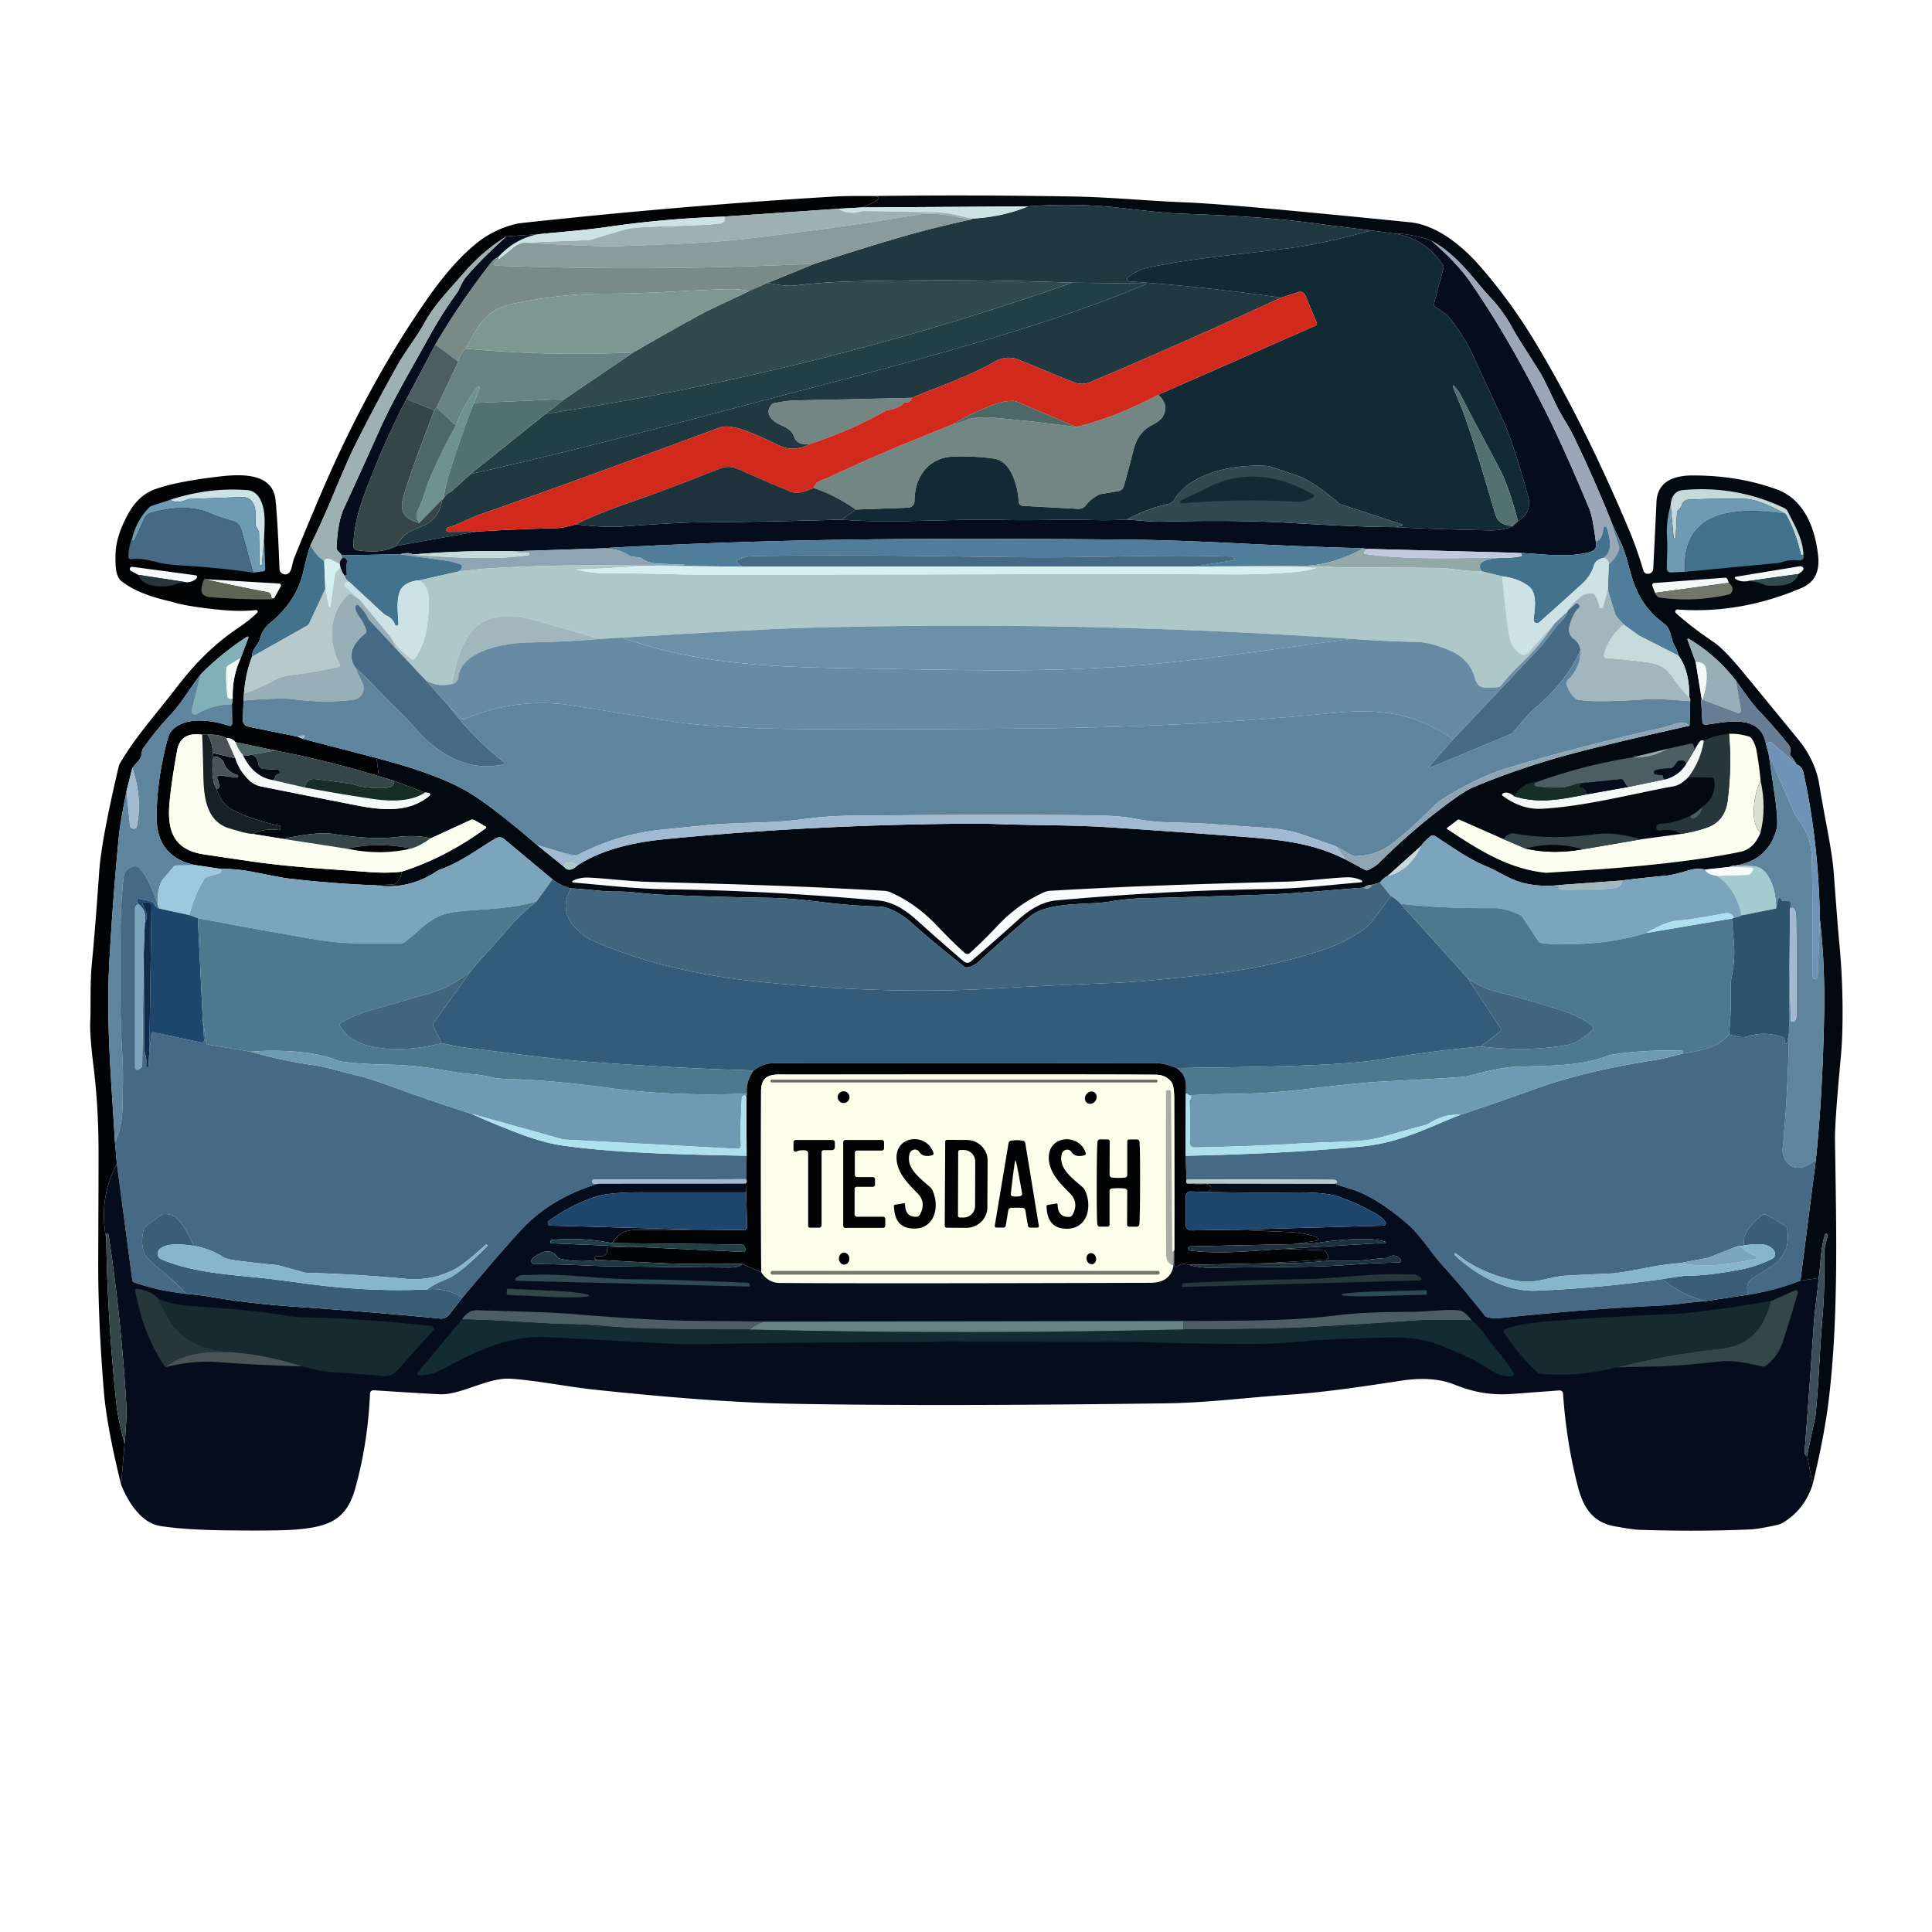 <svg xmlns="http://www.w3.org/2000/svg" viewBox="0 0 500 500" width="500" height="500"><path d="M 469.1 384.21 L 467.69 376.58 L 469.86 366.39 A 0.119 0.064 73.155 0 0 469.87 366.34 C 470.81 356.24 470.84 350.65 471.72 340.02 Q 472.3 333.05 472.08 324.26 Q 472.05 323.38 473.04 319.73 A 0.103 0.091 -59.872 0 0 473.02 319.63 L 472.83 319.4 A 0.299 0.296 -55.781 0 0 472.32 319.5 C 471.09 323.34 471.27 326.96 470.66 330.76 L 465.95 331.44 L 469.95 300.15 Q 471.65 283.76 472.07 263.25 Q 472.35 249.42 470.99 238.02 Q 470.65 217.78 466.74 200.02 Q 466.35 198.26 464.94 197.86 Q 464.4 196.67 463.47 195.66 A 0.803 0.792 -57.253 0 1 463.3 194.85 Q 463.7 193.73 462.83 192.66 Q 459.29 188.27 455.56 184.33 C 453.13 181.77 451.31 178.99 449.24 176.15 Q 444.27 169.65 437.04 165.32 A 0.215 0.214 -84.832 0 0 436.73 165.58 L 438.84 171.33 L 440.46 181.28 Q 440.35 181.11 440.24 180.95 L 440.58 186.85 A 0.763 0.759 84.399 0 0 441.44 187.56 C 446.97 186.83 455.68 184.64 457.04 192.59 L 457.72 195.06 Q 458.48 200.16 459.23 205.31 Q 460.29 212.63 459.79 214.52 Q 457.65 222.58 449.25 223.99 Q 448.28 224.02 447.41 224.39 L 441.25 225.05 Q 439.31 224.59 437.32 225.17 Q 432.84 226.47 431.31 226.61 Q 425.28 227.16 419.61 227.88 L 403.72 229.03 Q 398.86 229.63 394.26 228.52 C 390.77 227.68 387.86 225.51 384.73 224.24 C 380.17 222.38 376.37 219.6 371.31 216.32 A 0.869 0.868 -46.732 0 0 370.33 216.35 Q 368.61 217.64 367.82 218.89 L 359.1 226.72 Q 358.17 227.09 357.1 228.4 L 355.1 228.98 Q 353.88 228.98 352.93 229.71 Q 346.73 230.2 340.48 230.71 Q 332.86 231.34 328 231.51 Q 304.66 232.29 296.81 232.43 Q 291.73 232.53 287.23 233.33 C 281.91 234.28 271.35 233.22 266.62 237.14 Q 261.53 241.36 253.34 248.84 Q 251.9 250.16 250.29 250.36 A 1.149 1.127 60.667 0 1 249.43 250.11 Q 241.37 243.7 235.95 238.86 C 233.78 236.91 230.32 234.74 227.83 234.64 Q 219.48 234.32 213.41 233.54 Q 204.9 232.45 199.06 232.36 Q 185.8 232.17 171.26 231.55 C 166.68 231.35 163.3 230.67 159.24 230.73 C 156.16 230.77 151.61 230.07 147.83 229.92 Q 145.28 229.41 142.99 227.58 L 130.44 217.11 A 1.801 1.781 49.693 0 0 128.39 216.93 C 123.54 219.76 119.45 223.01 114.16 224.94 A 5.956 5.801 17.681 0 0 112.9 225.57 Q 105.63 230.34 97.06 229.11 L 101.84 228.88 A 1.126 1.113 -71.254 0 0 102.66 228.47 Q 103.73 227.14 103.99 225.58 Q 115.43 221.9 125.72 214.34 A 0.246 0.246 42.219 0 0 125.7 213.93 L 122.82 212.27 A 1.131 1.122 -41.991 0 0 121.79 212.22 L 111.42 216.98 Q 107.91 215.96 102.01 216.68 Q 96.43 217.37 86.01 215.79 Q 82.14 215.2 73.25 217.1 L 65.33 215.82 Q 68.38 214.32 72.22 214.82 A 0.313 0.313 -87.782 0 0 72.57 214.55 L 72.63 214.06 A 0.348 0.344 10.629 0 0 72.36 213.67 Q 64.58 212.02 59.86 209.38 Q 57.25 207.93 56.06 204.24 Q 57.26 204.12 56.26 201.58 A 0.667 0.666 83.019 0 1 56.97 200.67 L 61.24 201.24 A 0.342 0.34 -31.585 0 0 61.4 200.58 Q 58.62 199.64 57.91 197.38 A 1.757 1.738 -80.602 0 0 57.28 196.49 Q 56.12 195.61 55.23 195.82 Q 55.06 195.51 55.05 194.85 L 60.94 196.26 Q 61.91 199.44 64.51 201.94 A 6.058 6.014 -17.099 0 0 67.52 203.52 Q 79.65 205.95 92.03 208.38 C 98.88 209.73 105.79 210.4 111.18 205.93 A 0.371 0.371 -54.065 0 0 111.08 205.3 Q 110.59 205.1 109.98 205.13 L 101.73 201.99 L 98.04 200.89 L 97.46 196.17 Q 112.78 200.22 120.45 204.56 Q 126.68 208.09 138.98 218.68 L 145.99 224.34 Q 147.32 225.99 149.46 223.95 C 155.97 219.7 164.48 217.93 171.98 217.19 Q 207.37 213.68 245.44 213.21 Q 253.74 213.1 257.6 213.25 C 268.85 213.66 277.39 213.46 287.83 214.15 Q 307.76 215.48 321.75 216.57 C 331.67 217.35 339.74 218.15 348.27 222.45 L 353.27 225.13 A 0.956 0.956 -31.734 0 0 354.17 225.13 Q 356.13 224.09 356.86 223.35 Q 366.11 214.09 376.42 206.68 Q 379.49 204.48 381.43 203.67 Q 391.23 199.58 402.12 196.37 Q 411.93 193.48 437.26 187.81 L 437.42 181.46 Q 437.52 180.35 437.17 180.58 Q 437.32 173.74 434.44 169.71 Q 434.03 168.33 433.4 167.17 C 432.34 165.19 432.44 162.68 430.75 161.45 Q 424.87 157.22 422.59 150.22 C 421.37 146.48 420.9 143.31 419.12 139.68 Q 417.81 137.01 416.69 134.21 Q 412.27 123.23 407.03 112.46 C 405.97 110.28 403.85 107.19 402.53 104.37 Q 399.51 97.89 398.49 96.27 Q 392.26 86.48 391.68 85.38 Q 389.11 80.54 385.49 76.74 C 381.79 72.86 377.42 66.05 370.46 62.31 Q 365.67 60.51 360.33 60.38 L 354.91 59.63 Q 347.75 58.79 340.55 57.83 C 328.52 56.24 316.86 55.67 304.98 55.27 Q 301.71 55.16 290.57 53.87 Q 278.07 52.43 266.03 53.42 L 223.15 53.68 Q 229.95 50.83 225.87 50.73 Q 251.88 50.4 278.04 50.86 C 287.78 51.04 297.24 52.01 306.87 52.38 Q 314.64 52.68 335.57 54.66 Q 350.26 56.04 364.98 57.53 C 371.53 58.2 378.03 63.27 382.5 68.31 Q 390.86 77.73 397.74 89.26 C 407.17 105.06 414.86 121.17 421.67 137.31 Q 423.58 141.84 425.31 147.68 Q 425.51 148.34 426.19 148.48 A 1.387 1.382 -82.577 0 0 427.86 147.19 Q 428.3 138.51 428.7 129.84 C 428.94 124.66 433.12 123.07 437.88 123.05 Q 449.86 123.01 459.85 126.67 C 466.9 129.26 469.73 136.56 470.53 143.81 Q 471.22 150.03 466.27 152.15 Q 450.41 158.93 434.14 157.74 A 0.541 0.539 68.175 0 0 433.74 158.68 Q 437.79 162.33 443.54 166.2 Q 446.11 167.93 450.95 173.78 Q 455.4 179.15 465.39 191.38 Q 469.86 196.87 470.86 203.21 C 472.07 210.96 474.11 219.7 474.56 225.75 Q 475.66 240.51 475.99 243.86 C 477 254.02 477.12 265.92 476.41 273.5 Q 474.82 290.41 474.89 295.02 C 475.25 318.33 475.83 341.32 473.25 362.5 Q 472.13 371.69 469.1 384.21 Z" fill="rgb(3,9,17)" stroke="none" />
<path d="M 225.87 50.73 Q 229.95 50.83 223.15 53.68 L 216.9 54.03 L 186.75 56.09 Q 172.04 56.59 157.52 58.68 C 151.23 59.59 145.37 60.01 139.26 60.62 L 131.06 61.18 Q 124.98 64.96 120.21 70.45 C 115.77 75.55 112.37 78.99 109.93 83.42 C 107.73 87.42 105.17 90.44 102.71 94.81 Q 97.22 104.58 91.69 115.62 Q 89.98 119.06 86.1 128.39 Q 83.41 134.86 80.35 141.1 Q 79.69 142.79 78.44 148.17 Q 76.7 155.61 70.01 161.12 C 68.46 162.4 67.71 163.64 67.2 165.55 C 66.82 167 65.18 167.83 65.22 169.97 Q 63.51 174.45 63.14 179.51 L 63.02 181.31 L 62.85 186.32 A 1.704 1.694 6.842 0 0 64.21 188.04 L 76.93 190.63 L 78.3 191.19 L 97.46 196.17 L 98.04 200.89 Q 84.45 196.74 71.3 194.25 L 60.91 192.06 Q 60.03 190.98 58.61 191.04 Q 56.73 190 53.76 190.13 Q 53.3 189.91 52.32 190.15 Q 46.72 189.32 45.83 194.25 Q 44.43 201.98 43.9 207.4 C 43.17 214.8 44.81 219.8 52.49 221.07 Q 52.63 221.1 64.83 222.9 C 74.96 224.39 85.19 224.91 95.25 225.66 Q 100.42 226.05 103.99 225.58 Q 103.73 227.14 102.66 228.47 A 1.126 1.113 -71.254 0 1 101.84 228.88 L 97.06 229.11 Q 85.66 228.66 74.35 227.32 Q 73.04 227.17 65.75 225.7 Q 61.42 224.83 57.05 224.86 L 50.82 223.92 Q 45.21 222.95 42.5 219.02 Q 40.42 216.01 40.53 210.63 Q 40.69 203.39 42.17 196.39 Q 43.42 190.51 44 189.68 C 47.16 185.18 54.68 186.29 59.31 187.84 A 0.576 0.574 9.008 0 0 60.07 187.29 L 60.02 182.26 L 60.23 180.73 Q 60.05 175.2 62.3 170.29 L 64.27 165.07 A 0.233 0.231 84.2 0 0 63.93 164.79 Q 57.41 169.01 51.98 174.48 C 49.38 177.74 47.09 181.76 44.58 184.49 C 41.17 188.19 39.9 189.73 36.99 193.76 Q 36.74 194.1 36.62 195.26 C 36.47 196.63 34.99 197.65 34.24 198.76 L 32.75 204.73 Q 31.1 212.95 30.78 216.26 Q 29.18 232.66 28.29 249.12 C 27.43 264.85 28.86 280.14 29.75 295.57 L 30.25 301.21 Q 25.48 310.06 27.49 320.57 Q 27.85 342.15 30.17 363.71 Q 30.55 367.24 32.23 373.64 L 31.35 384.23 Q 27.65 369.3 26.89 360.22 Q 25.35 341.66 25.42 325.75 Q 25.52 301.49 25.5 297.26 Q 25.46 286.18 24.2 275.95 Q 23.2 267.81 23.35 264.51 C 23.56 260.04 23.24 254.7 23.79 249.18 Q 24.61 240.84 25.68 225.5 Q 26.25 217.36 30.71 198.42 A 3.748 3.683 67.701 0 1 31.11 197.44 C 35.3 190.35 40.58 184.59 45.48 178.19 C 50.48 171.67 55.29 166.8 61.69 162.47 Q 64.72 160.42 66.57 158.57 A 0.408 0.406 18.947 0 0 66.23 157.88 Q 62.13 158.36 56.57 157.78 Q 48.56 156.96 45.07 155.92 Q 44.31 155.69 43.31 155.46 Q 35.58 153.64 31.51 150.47 C 29.79 149.13 29.87 146.17 29.89 143.71 Q 29.93 138.73 33.3 132.76 Q 35.91 128.14 40.06 126.64 Q 45.71 124.6 56.71 123.33 C 61.88 122.73 70.62 122.1 71.32 129.46 Q 71.89 135.29 72.33 147.25 A 1.461 1.461 67.316 0 0 74.79 148.26 C 75.57 147.54 75.61 145.78 76.09 144.56 Q 78.97 137.33 83.19 127.48 Q 95.26 99.3 110.59 77.33 Q 117.29 67.73 123.64 62.71 Q 128.06 59.22 133.85 57.87 Q 134.34 57.75 145.16 56.64 Q 181.48 52.9 216 50.86 Q 219.35 50.67 225.87 50.73 Z" fill="rgb(2,3,5)" stroke="none" />
<path d="M 354.91 59.63 Q 342.32 63.12 333.25 64.28 C 320.2 65.95 309.46 66.66 297.13 69.26 Q 294.45 69.82 291.93 71.77 A 0.588 0.586 28.157 0 0 292.25 72.82 Q 310.95 74.12 331.55 77.03 Q 305.98 88.83 282.03 98.94 Q 279.99 99.8 277.48 98.78 Q 272.81 96.89 263.85 93.17 Q 260.57 91.81 257.4 93.62 C 250.7 97.44 243.11 99.99 235.95 102.95 Q 220.63 103.33 205.26 103.64 Q 204.01 103.66 200.43 104.31 A 1.333 1.297 -73.962 0 0 199.66 104.75 Q 198.22 106.45 199.54 108.19 C 201.12 110.27 204.49 110.17 205.44 112.88 Q 206.36 115.49 209.75 114.83 Q 205.58 117.08 201.89 115.41 C 198.12 113.7 189.92 109.3 186.32 110.63 Q 143.23 126.57 124.48 133.05 C 121.49 134.08 118.91 135.72 115.95 136.49 A 0.591 0.589 37.252 0 0 116.11 137.65 L 123.4 137.57 L 102.56 141.27 C 104.44 137.81 106.58 137.35 109.59 136.04 C 112.68 134.71 113.9 132.38 114.45 129.23 Q 114.45 129.47 114.77 129.04 Q 115.3 128.02 116.16 127.57 A 1.89 0.266 -24.559 0 0 116.99 127.04 L 121.74 122.7 C 156.22 114.92 186.33 106.49 215.54 98.93 C 235.43 93.77 256.9 87.74 272.34 82.59 Q 284.84 78.42 296.48 73.6 A 0.109 0.109 -55.995 0 0 296.44 73.39 L 277.5 73.15 Q 248.94 72.09 220.45 72.83 Q 213 73.02 205.58 73.9 Q 203.43 74.16 198.68 73.21 L 210.89 68.23 C 224.16 64.02 236.17 60.03 251.03 56.86 Q 251.87 56.65 251.36 56.58 Q 259.31 56.2 266.03 53.42 Q 278.07 52.43 290.57 53.87 Q 301.71 55.16 304.98 55.27 C 316.86 55.67 328.52 56.24 340.55 57.83 Q 347.75 58.79 354.91 59.63 Z" fill="rgb(32,57,64)" stroke="none" />
<path d="M 266.03 53.42 Q 259.31 56.2 251.36 56.58 Q 249.27 56.04 246.91 55.53 Q 244.49 55.01 242.4 54.97 Q 233.05 54.76 223.72 54.63 A 3.33 2.966 -48.316 0 0 222.86 54.73 Q 219.4 55.67 216.9 54.03 L 223.15 53.68 L 266.03 53.42 Z" fill="rgb(204,226,229)" stroke="none" />
<path d="M 216.9 54.03 Q 219.4 55.67 222.86 54.73 A 3.33 2.966 -48.316 0 1 223.72 54.63 Q 233.05 54.76 242.4 54.97 Q 244.49 55.01 246.91 55.53 Q 249.27 56.04 251.36 56.58 Q 251.87 56.65 251.03 56.86 Q 242.46 54.75 237.77 55.53 Q 216.77 59.03 193.42 61.75 C 182.57 63.02 171.01 63.26 160.25 63.69 Q 155.04 63.89 135.63 62.79 L 151.84 62.15 A 5.967 5.961 35.57 0 0 153.29 61.91 L 160.75 59.67 A 17.683 13.306 -14.499 0 1 163.18 59.08 Q 165.8 58.72 174.76 58.48 Q 183.35 58.26 186.43 57.82 A 1.277 1.155 -15.951 0 0 187.47 56.15 Q 187.41 56.02 186.75 56.09 L 216.9 54.03 Z" fill="rgb(158,176,178)" stroke="none" />
<path d="M 251.03 56.86 C 236.17 60.03 224.16 64.02 210.89 68.23 Q 169.44 70.27 128.25 68.74 A 0.42 0.419 -75.624 0 1 127.89 68.13 Q 128.15 67.62 129.04 67.07 Q 130.81 65.81 132.55 64.29 Q 134.05 62.98 135.63 62.79 Q 155.04 63.89 160.25 63.69 C 171.01 63.26 182.57 63.02 193.42 61.75 Q 216.77 59.03 237.77 55.53 Q 242.46 54.75 251.03 56.86 Z" fill="rgb(138,155,155)" stroke="none" />
<path d="M 186.75 56.09 Q 187.41 56.02 187.47 56.15 A 1.277 1.155 -15.951 0 1 186.43 57.82 Q 183.35 58.26 174.76 58.48 Q 165.8 58.72 163.18 59.08 A 17.683 13.306 -14.499 0 0 160.75 59.67 L 153.29 61.91 A 5.967 5.961 35.57 0 1 151.84 62.15 L 135.63 62.79 Q 134.05 62.98 132.55 64.29 Q 130.81 65.81 129.04 67.07 Q 128.86 66.84 128.92 66.54 Q 133.26 61.76 139.26 60.62 C 145.37 60.01 151.23 59.59 157.52 58.68 Q 172.04 56.59 186.75 56.09 Z" fill="rgb(204,226,229)" stroke="none" />
<path d="M 360.33 60.38 Q 368.68 61.44 373.44 68.6 A 0.966 0.965 35.78 0 1 373.57 69.4 L 371.1 78.65 A 0.675 0.67 24.476 0 0 371.38 79.39 Q 374.19 81.21 374.72 81.8 Q 378.12 85.65 380.98 91.5 Q 381.02 91.57 389.13 109.12 Q 391.47 114.2 395.4 128.14 Q 396.66 132.62 392.84 134.88 Q 390.52 125.89 387.95 121.05 Q 379.25 104.73 378.13 102.42 Q 377.58 101.29 376.23 99.79 A 0.141 0.14 16.431 0 0 375.99 99.92 Q 376.17 100.58 377.65 104.05 Q 380.3 110.29 385.94 129.56 Q 387.2 133.85 387.39 134.14 Q 388.61 136.03 391.57 136.12 Q 389.02 137.32 385.48 137.25 Q 370.82 136.97 361.18 136.42 L 362.69 136.1 A 0.23 0.226 -41.662 0 0 362.72 135.66 L 347.07 130.56 A 1.571 1.512 72.666 0 1 346.56 130.28 Q 341.01 125.56 337.48 123.82 Q 336.14 123.16 328.88 120.79 A 4.241 4.056 54.408 0 0 327.82 120.59 C 319.97 120.09 308.27 122.04 303.89 129.33 Q 303.37 130.2 302.19 130.46 Q 296.81 131.64 291.65 134.46 Q 287.3 134.71 282.56 134.58 C 274.64 134.36 268.11 134.76 259.99 134.56 C 245.63 134.21 230.48 135.55 217.8 134.48 L 221.47 131.88 L 234.99 131.39 A 1.742 1.741 -1.023 0 0 236.67 129.65 C 236.66 123.35 240.39 118.28 246.96 118.14 Q 253.05 118.01 257.52 118.75 C 261.78 119.46 263.5 126.2 263.62 129.78 A 1.187 1.186 0.532 0 0 264.74 130.92 L 279.02 131.69 A 2.326 2.314 20.449 0 0 280.96 130.81 Q 282.42 128.95 284.56 127.96 A 1.34 1.253 -60.957 0 1 284.87 127.86 L 289.39 127.12 A 1.817 1.811 3.033 0 0 290.84 125.82 Q 291.79 122.51 293.42 116.2 Q 294.52 111.94 298.02 110.07 Q 300.22 108.9 300.78 108.04 Q 302.8 104.98 299.77 102.16 L 340.48 84.27 A 0.578 0.574 -23.399 0 0 340.78 83.52 L 337.81 76.41 A 1.456 1.453 -20.053 0 0 336.02 75.58 L 331.55 77.03 Q 310.95 74.12 292.25 72.82 A 0.588 0.586 28.157 0 1 291.93 71.77 Q 294.45 69.82 297.13 69.26 C 309.46 66.66 320.2 65.95 333.25 64.28 Q 342.32 63.12 354.91 59.63 L 360.33 60.38 Z" fill="rgb(17,42,52)" stroke="none" />
<path d="M 139.26 60.62 Q 133.26 61.76 128.92 66.54 Q 127.85 67.01 127.05 68.04 Q 119.17 78.12 112.66 89.18 L 105.21 103.28 Q 100.51 112.25 96.76 121.64 C 93.97 128.64 91.62 134.28 91.45 141.27 A 1.091 1.089 5.386 0 0 92.37 142.38 Q 98.79 143.4 102.56 141.27 L 123.4 137.57 Q 133.51 136.94 143.76 136.69 Q 145.2 136.66 146.46 136.36 Q 147.84 136.04 149.09 135.69 C 153.2 136.15 157.1 136.54 161.31 136.24 Q 175.74 135.21 180 135.19 Q 198.89 135.06 217.8 134.48 C 230.48 135.55 245.63 134.21 259.99 134.56 C 268.11 134.76 274.64 134.36 282.56 134.58 Q 287.3 134.71 291.65 134.46 C 294.77 134.66 297.8 135.07 300.8 134.99 Q 320.48 134.51 334.02 135.33 Q 351.6 136.39 361.18 136.42 Q 370.82 136.97 385.48 137.25 Q 389.02 137.32 391.57 136.12 L 392.84 134.88 Q 396.66 132.62 395.4 128.14 Q 391.47 114.2 389.13 109.12 Q 381.02 91.57 380.98 91.5 Q 378.12 85.65 374.72 81.8 Q 374.19 81.21 371.38 79.39 A 0.675 0.67 24.476 0 1 371.1 78.65 L 373.57 69.4 A 0.966 0.965 35.78 0 0 373.44 68.6 Q 368.68 61.44 360.33 60.38 Q 365.67 60.51 370.46 62.31 Q 377.05 68.01 380.51 73 Q 390.26 87.05 399.91 106.31 Q 405.11 116.7 411.39 131.87 Q 412.17 133.74 412.99 140.14 Q 413.58 142.36 411.23 142.94 C 404.95 144.47 398.79 143.24 392.46 143.06 L 353.99 142.06 Q 353.42 142.1 352.89 141.91 Q 352.05 141.85 351 141.83 Q 339.05 141.55 321.33 140.66 Q 303.17 139.75 291.66 139.65 C 241.03 139.2 201.39 139.28 154.28 141.97 L 132.94 142.67 Q 120.23 142.37 106.82 143.51 Q 105.98 142.84 103.51 143.44 L 88.48 143.72 L 87.39 142.5 A 1.161 1.12 -65.774 0 1 87.11 141.72 Q 87.35 135.15 89.04 131.48 Q 93.84 121.07 97.83 112.14 C 101.84 103.17 105.52 97.2 110.92 87.41 Q 114.44 81.01 118.3 75.75 A 4.294 4.014 76.755 0 0 118.77 74.93 Q 119.81 72.64 120.53 71.78 Q 124.48 67.12 131.06 61.18 L 139.26 60.62 Z" fill="rgb(5,13,28)" stroke="none" />
<path d="M 131.06 61.18 Q 124.48 67.12 120.53 71.78 Q 119.81 72.64 118.77 74.93 A 4.294 4.014 76.755 0 1 118.3 75.75 Q 114.44 81.01 110.92 87.41 C 105.52 97.2 101.84 103.17 97.83 112.14 Q 93.84 121.07 89.04 131.48 Q 87.35 135.15 87.11 141.72 A 1.161 1.12 -65.774 0 0 87.39 142.5 L 88.48 143.72 Q 88.4 144.09 88.52 144.5 Q 87.94 145.07 87.93 145.97 Q 86.82 145.44 85.73 144.88 Q 84.44 144.21 83.9 145.2 Q 81.77 143.81 80.35 141.1 Q 83.41 134.86 86.1 128.39 Q 89.98 119.06 91.69 115.62 Q 97.22 104.58 102.71 94.81 C 105.17 90.44 107.73 87.42 109.93 83.42 C 112.37 78.99 115.77 75.55 120.21 70.45 Q 124.98 64.96 131.06 61.18 Z" fill="rgb(158,176,178)" stroke="none" />
<path d="M 370.46 62.31 C 377.42 66.05 381.79 72.86 385.49 76.74 Q 389.11 80.54 391.68 85.38 Q 392.26 86.48 398.49 96.27 Q 399.51 97.89 402.53 104.37 C 403.85 107.19 405.97 110.28 407.03 112.46 Q 412.27 123.23 416.69 134.21 L 418.98 141.46 A 1.349 1.299 46.101 0 1 418.98 142.27 Q 418.25 144.42 416.35 145.99 Q 416.27 144.65 414.93 144.38 C 417.64 142.76 416.56 138.92 415.81 136.57 A 0.437 0.436 38.898 0 0 414.96 136.66 Q 414.67 139.8 412.99 140.14 Q 412.17 133.74 411.39 131.87 Q 405.11 116.7 399.91 106.31 Q 390.26 87.05 380.51 73 Q 377.05 68.01 370.46 62.31 Z" fill="rgb(155,167,182)" stroke="none" />
<path d="M 128.92 66.54 Q 128.86 66.84 129.04 67.07 Q 128.15 67.62 127.89 68.13 A 0.42 0.419 -75.624 0 0 128.25 68.74 Q 169.44 70.27 210.89 68.23 L 198.68 73.21 L 193.85 75.33 Q 191.07 74.74 188.42 74.82 C 174.63 75.27 168.55 76.03 155.82 76 Q 147.55 75.99 137.55 77.7 C 130.89 78.84 127.05 79.49 123.62 84.85 Q 121.58 88.05 120.52 90.23 Q 118.99 91.63 118.63 93.58 L 112.66 89.18 Q 119.17 78.12 127.05 68.04 Q 127.85 67.01 128.92 66.54 Z" fill="rgb(122,139,135)" stroke="none" />
<path d="M 277.5 73.15 Q 211.04 96.54 141.21 107.1 L 146.11 103.27 L 163.87 91.21 Q 172.06 86.44 180.51 81.8 C 184.68 79.51 189.39 77.54 193.85 75.33 L 198.68 73.21 Q 203.43 74.16 205.58 73.9 Q 213 73.02 220.45 72.83 Q 248.94 72.09 277.5 73.15 Z" fill="rgb(48,74,79)" stroke="none" />
<path d="M 121.74 122.7 L 141.21 107.1 Q 211.04 96.54 277.5 73.15 L 296.44 73.39 A 0.109 0.109 -55.995 0 1 296.48 73.6 Q 284.84 78.42 272.34 82.59 C 256.9 87.74 235.43 93.77 215.54 98.93 C 186.33 106.49 156.22 114.92 121.74 122.7 Z" fill="rgb(34,63,70)" stroke="none" />
<path d="M 193.85 75.33 C 189.39 77.54 184.68 79.51 180.51 81.8 Q 172.06 86.44 163.87 91.21 Q 141.98 92.24 120.52 90.23 Q 121.58 88.05 123.62 84.85 C 127.05 79.49 130.89 78.84 137.55 77.7 Q 147.55 75.99 155.82 76 C 168.55 76.03 174.63 75.27 188.42 74.82 Q 191.07 74.74 193.85 75.33 Z" fill="rgb(125,151,146)" stroke="none" />
<path d="M 299.77 102.16 Q 288.32 108.17 278.56 110.49 L 263.07 103.93 A 2.09 2.088 -32.931 0 0 262.32 103.77 Q 259.89 103.69 257.2 104.71 Q 251.06 107.05 246.75 109.75 Q 228.47 117.11 222.56 119.83 Q 214.17 123.69 212 124.58 Q 211.15 124.93 210.55 126.27 Q 206.68 128.09 204.73 127.29 Q 197.76 124.43 190.89 121.34 Q 188.67 120.34 186.28 121.28 Q 178.33 124.42 170.42 127.39 C 165.26 129.33 155.97 132.17 149.09 135.69 Q 147.84 136.04 146.46 136.36 Q 145.2 136.66 143.76 136.69 Q 133.51 136.94 123.4 137.57 L 116.11 137.65 A 0.591 0.589 37.252 0 1 115.95 136.49 C 118.91 135.72 121.49 134.08 124.48 133.05 Q 143.23 126.57 186.32 110.63 C 189.92 109.3 198.12 113.7 201.89 115.41 Q 205.58 117.08 209.75 114.83 Q 219.82 111.58 229.18 106.33 A 2.009 1.961 27.258 0 1 229.93 106.1 Q 231.46 105.93 233.27 104.92 A 0.576 0.539 -3.296 0 0 233.47 104.71 Q 233.79 104.12 234.66 104.14 A 1.034 1.023 27.547 0 0 235.34 103.93 Q 235.89 103.51 235.95 102.95 C 243.11 99.99 250.7 97.44 257.4 93.62 Q 260.57 91.81 263.85 93.17 Q 272.81 96.89 277.48 98.78 Q 279.99 99.8 282.03 98.94 Q 305.98 88.83 331.55 77.03 L 336.02 75.58 A 1.456 1.453 -20.053 0 1 337.81 76.41 L 340.78 83.52 A 0.578 0.574 -23.399 0 1 340.48 84.27 L 299.77 102.16 Z" fill="rgb(209,42,29)" stroke="none" />
<path d="M 112.66 89.18 L 118.63 93.58 L 112.99 105.47 Q 112.78 105.92 112.4 106.19 L 105.21 103.28 L 112.66 89.18 Z" fill="rgb(76,94,100)" stroke="none" />
<path d="M 120.52 90.23 Q 141.98 92.24 163.87 91.21 L 146.11 103.27 L 122.62 104.3 L 124.12 100.51 A 0.202 0.171 -40.269 0 0 124.13 100.45 Q 124.16 100.26 124.08 100.14 A 0.303 0.302 -42.568 0 0 123.59 100.12 Q 120.16 104.44 117.98 110.09 L 112.99 105.47 L 118.63 93.58 Q 118.99 91.63 120.52 90.23 Z" fill="rgb(104,131,131)" stroke="none" />
<path d="M 392.84 134.88 L 391.57 136.12 Q 388.61 136.03 387.39 134.14 Q 387.2 133.85 385.94 129.56 Q 380.3 110.29 377.65 104.05 Q 376.17 100.58 375.99 99.92 A 0.141 0.14 16.431 0 1 376.23 99.79 Q 377.58 101.29 378.13 102.42 Q 379.25 104.73 387.95 121.05 Q 390.52 125.89 392.84 134.88 Z" fill="rgb(83,113,113)" stroke="none" />
<path d="M 122.62 104.3 Q 119.1 113.4 116.21 122.76 Q 115.26 125.83 114.77 129.04 Q 114.45 129.47 114.45 129.23 L 108.51 135.32 Q 107.31 133.83 108.21 131.93 C 109.64 128.91 110.5 125.44 111.58 122.98 Q 114.48 116.35 117.98 110.09 Q 120.16 104.44 123.59 100.12 A 0.303 0.302 -42.568 0 1 124.08 100.14 Q 124.16 100.26 124.13 100.45 A 0.202 0.171 -40.269 0 1 124.12 100.51 L 122.62 104.3 Z" fill="rgb(111,146,143)" stroke="none" />
<path d="M 299.77 102.16 Q 302.8 104.98 300.78 108.04 Q 300.22 108.9 298.02 110.07 Q 294.52 111.94 293.42 116.2 Q 291.79 122.51 290.84 125.82 A 1.817 1.811 3.033 0 1 289.39 127.12 L 284.87 127.86 A 1.34 1.253 -60.957 0 0 284.56 127.96 Q 282.42 128.95 280.96 130.81 A 2.326 2.314 20.449 0 1 279.02 131.69 L 264.74 130.92 A 1.187 1.186 0.532 0 1 263.62 129.78 C 263.5 126.2 261.78 119.46 257.52 118.75 Q 253.05 118.01 246.96 118.14 C 240.39 118.28 236.66 123.35 236.67 129.65 A 1.742 1.741 -1.023 0 1 234.99 131.39 L 221.47 131.88 Q 216.25 128.19 210.55 126.27 Q 211.15 124.93 212 124.58 Q 214.17 123.69 222.56 119.83 Q 228.47 117.11 246.75 109.75 C 248.53 109.55 249.99 108.52 251.53 108.28 Q 254.25 107.85 257 108.09 Q 266.5 108.92 278.56 110.49 Q 288.32 108.17 299.77 102.16 Z" fill="rgba(75,102,98,0.784)" stroke="none" />
<path d="M 146.11 103.27 L 141.21 107.1 L 121.74 122.7 L 116.99 127.04 A 1.89 0.266 -24.559 0 1 116.16 127.57 Q 115.3 128.02 114.77 129.04 Q 115.26 125.83 116.21 122.76 Q 119.1 113.4 122.62 104.3 L 146.11 103.27 Z" fill="rgb(83,113,113)" stroke="none" />
<path d="M 235.95 102.95 Q 235.89 103.51 235.34 103.93 A 1.034 1.023 27.547 0 1 234.66 104.14 Q 233.79 104.12 233.47 104.71 A 0.576 0.539 -3.296 0 1 233.27 104.92 Q 231.46 105.93 229.93 106.1 A 2.009 1.961 27.258 0 0 229.18 106.33 Q 219.82 111.58 209.75 114.83 Q 206.36 115.49 205.44 112.88 C 204.49 110.17 201.12 110.27 199.54 108.19 Q 198.22 106.45 199.66 104.75 A 1.333 1.297 -73.962 0 1 200.43 104.31 Q 204.01 103.66 205.26 103.64 Q 220.63 103.33 235.95 102.95 Z" fill="rgba(75,102,98,0.784)" stroke="none" />
<path d="M 105.21 103.28 L 112.4 106.19 Q 105.39 124.51 104.21 129.38 Q 103.1 133.99 108.51 135.32 L 114.45 129.23 C 113.9 132.38 112.68 134.71 109.59 136.04 C 106.58 137.35 104.44 137.81 102.56 141.27 Q 98.79 143.4 92.37 142.38 A 1.091 1.089 5.386 0 1 91.45 141.27 C 91.62 134.28 93.97 128.64 96.76 121.64 Q 100.51 112.25 105.21 103.28 Z" fill="rgb(53,70,72)" stroke="none" />
<path d="M 278.56 110.49 Q 266.5 108.92 257 108.09 Q 254.25 107.85 251.53 108.28 C 249.99 108.52 248.53 109.55 246.75 109.75 Q 251.06 107.05 257.2 104.71 Q 259.89 103.69 262.32 103.77 A 2.09 2.088 -32.931 0 1 263.07 103.93 L 278.56 110.49 Z" fill="rgb(76,104,103)" stroke="none" />
<path d="M 112.99 105.47 L 117.98 110.09 Q 114.48 116.35 111.58 122.98 C 110.5 125.44 109.64 128.91 108.21 131.93 Q 107.31 133.83 108.51 135.32 Q 103.1 133.99 104.21 129.38 Q 105.39 124.51 112.4 106.19 Q 112.78 105.92 112.99 105.47 Z" fill="rgb(76,104,103)" stroke="none" />
<path d="M 361.18 136.42 Q 351.6 136.39 334.02 135.33 Q 320.48 134.51 300.8 134.99 C 297.8 135.07 294.77 134.66 291.65 134.46 Q 296.81 131.64 302.19 130.46 Q 303.37 130.2 303.89 129.33 C 308.27 122.04 319.97 120.09 327.82 120.59 A 4.241 4.056 54.408 0 1 328.88 120.79 Q 336.14 123.16 337.48 123.82 Q 341.01 125.56 346.56 130.28 A 1.571 1.512 72.666 0 0 347.07 130.56 L 362.72 135.66 A 0.23 0.226 -41.662 0 1 362.69 136.1 L 361.18 136.42 Z" fill="rgb(48,74,79)" stroke="none" />
<path d="M 210.55 126.27 Q 216.25 128.19 221.47 131.88 L 217.8 134.48 Q 198.89 135.06 180 135.19 Q 175.74 135.21 161.31 136.24 C 157.1 136.54 153.2 136.15 149.09 135.69 C 155.97 132.17 165.26 129.33 170.42 127.39 Q 178.33 124.42 186.28 121.28 Q 188.67 120.34 190.89 121.34 Q 197.76 124.43 204.73 127.29 Q 206.68 128.09 210.55 126.27 Z" fill="rgb(30,50,60)" stroke="none" />
<path d="M 339.96 128.65 Q 337.76 129.98 335.49 129.85 Q 320.92 129.01 305.89 130.27 A 0.407 0.404 29.943 0 1 305.68 129.5 Q 308.62 128.15 312.81 126.06 C 321.86 121.54 331.2 122.96 339.95 128.04 A 0.358 0.355 44.247 0 1 339.96 128.65 Z" fill="rgb(17,42,52)" stroke="none" />
<path d="M 68.35 139.21 L 67.78 146.1 A 0.263 0.253 1.193 0 1 67.53 146.33 L 67.2 146.34 A 0.04 0.03 0 0 1 67.16 146.31 L 67.04 137.94 A 1.264 1.263 -60.501 0 0 66.86 137.29 L 66.2 136.14 A 0.872 0.852 33.019 0 1 66.09 135.65 C 66.32 133.35 66.55 128.47 62.46 128.64 Q 55.87 128.9 49.15 129.14 A 2.293 2.178 30.53 0 0 48.37 129.32 Q 45.8 130.43 44.06 129.34 Q 53.97 126.08 63.98 126.84 Q 66.13 127 67.31 129.17 C 68.88 132.1 68.47 135.68 68.35 139.21 Z" fill="rgb(204,226,229)" stroke="none" />
<path d="M 466.71 143.71 Q 466.57 143.64 466.38 143.62 A 0.428 0.424 -4.5 0 1 465.99 143.29 Q 464.65 137.45 462.13 133.03 Q 455.09 129.16 451.45 129.1 Q 443.51 128.98 436.9 129.32 A 1.981 1.777 -83.442 0 0 435.23 130.8 Q 435.07 131.42 434.58 131.75 A 1.313 1.307 74.99 0 0 434 132.76 L 433.65 139.32 A 0.03 0.03 -64.821 0 1 433.62 139.35 L 433.33 139.33 A 0.214 0.213 88.398 0 1 433.13 139.14 L 432.36 130.74 Q 432.64 127.1 435.56 126.83 Q 449.38 125.56 461.79 131.49 A 1.9 1.9 46.961 0 1 462.69 132.39 C 464.46 136.06 466.72 139.69 466.71 143.71 Z" fill="rgb(198,218,217)" stroke="none" />
<path d="M 68.35 139.21 L 68.66 147.23 A 0.637 0.632 -4.445 0 1 68.1 147.88 L 65.51 148.19 L 62.43 137.09 A 3.187 3.167 0.049 0 0 60.21 134.88 Q 56.72 133.9 54.58 132.95 C 49.47 130.67 44.07 131.37 38.93 132.77 A 2.304 2.289 4.179 0 0 37.45 134.04 L 34.8 139.86 A 0.304 0.301 -42.733 0 1 34.24 139.84 Q 34.14 139.56 34.2 139.28 Q 35.42 134.53 38.57 131.37 A 2.012 1.995 -76.684 0 1 39.34 130.89 L 44.06 129.34 Q 45.8 130.43 48.37 129.32 A 2.293 2.178 30.53 0 1 49.15 129.14 Q 55.87 128.9 62.46 128.64 C 66.55 128.47 66.32 133.35 66.09 135.65 A 0.872 0.852 33.019 0 0 66.2 136.14 L 66.86 137.29 A 1.264 1.263 -60.501 0 1 67.04 137.94 L 67.16 146.31 A 0.04 0.03 0 0 0 67.2 146.34 L 67.53 146.33 A 0.263 0.253 1.193 0 0 67.78 146.1 L 68.35 139.21 Z" fill="rgb(110,155,179)" stroke="none" />
<path d="M 462.13 133.03 C 450.5 131.29 435.16 131.32 436.07 147.99 L 432.4 148.15 A 0.992 0.991 -1.378 0 1 431.36 147.16 C 431.36 144.39 431.62 142.33 431.42 138.94 Q 431.18 134.82 432.36 130.74 L 433.13 139.14 A 0.214 0.213 88.398 0 0 433.33 139.33 L 433.62 139.35 A 0.03 0.03 81.837 0 0 433.65 139.32 L 434 132.76 A 1.313 1.307 74.99 0 1 434.58 131.75 Q 435.07 131.42 435.23 130.8 A 1.981 1.777 -83.442 0 1 436.9 129.32 Q 443.51 128.98 451.45 129.1 Q 455.09 129.16 462.13 133.03 Z" fill="rgb(110,155,179)" stroke="none" />
<path d="M 65.51 148.19 Q 56.09 146.85 46.79 146.33 Q 43.89 146.16 41.98 145.77 C 39.35 145.24 36.79 144.35 33.97 144.73 A 0.657 0.655 85.839 0 1 33.22 144.08 Q 33.25 141.62 34.2 139.28 Q 34.14 139.56 34.24 139.84 A 0.304 0.301 -42.733 0 0 34.8 139.86 L 37.45 134.04 A 2.304 2.289 4.179 0 1 38.93 132.77 C 44.07 131.37 49.47 130.67 54.58 132.95 Q 56.72 133.9 60.21 134.88 A 3.187 3.167 0.049 0 1 62.43 137.09 L 65.51 148.19 Z" fill="rgb(70,106,133)" stroke="none" />
<path d="M 462.13 133.03 Q 464.65 137.45 465.99 143.29 A 0.428 0.424 -4.5 0 0 466.38 143.62 Q 466.57 143.64 466.71 143.71 Q 467.02 144.36 466.46 144.82 A 0.963 0.925 27.138 0 1 465.76 145.03 Q 463.34 144.75 460.92 145.54 A 3.853 3.799 32.879 0 1 460.1 145.71 L 436.07 147.99 C 435.16 131.32 450.5 131.29 462.13 133.03 Z" fill="rgb(67,114,141)" stroke="none" />
<path d="M 416.69 134.21 Q 417.81 137.01 419.12 139.68 C 420.9 143.31 421.37 146.48 422.59 150.22 Q 424.87 157.22 430.75 161.45 C 432.44 162.68 432.34 165.19 433.4 167.17 Q 434.03 168.33 434.44 169.71 L 424.33 164.58 A 3.34 2.636 70.15 0 1 423.96 164.35 L 420.27 161.68 Q 418.29 159.72 418.03 158.94 Q 417.01 155.87 416.1 152.67 L 416.35 145.99 Q 418.25 144.42 418.98 142.27 A 1.349 1.299 46.101 0 0 418.98 141.46 L 416.69 134.21 Z" fill="rgb(80,125,154)" stroke="none" />
<path d="M 414.93 144.38 C 413.69 144.81 412.87 145.08 412.45 146.51 Q 411.7 149.05 409.42 151.12 Q 402.11 157.76 398.35 161.06 A 0.885 0.883 72.752 0 1 396.89 160.29 C 397.23 157.4 397.92 153.42 395.57 151.67 Q 392.85 149.65 388.75 149.15 L 383.44 147.85 Q 381.21 144.55 389.28 144.36 Q 391.32 144.39 393.55 143.98 A 0.372 0.37 44.398 0 0 393.54 143.25 L 392.46 143.06 C 398.79 143.24 404.95 144.47 411.23 142.94 Q 413.58 142.36 412.99 140.14 Q 414.67 139.8 414.96 136.66 A 0.437 0.436 38.898 0 1 415.81 136.57 C 416.56 138.92 417.64 142.76 414.93 144.38 Z" fill="rgb(67,114,141)" stroke="none" />
<path d="M 352.89 141.91 Q 344.61 146.4 337.23 146.43 Q 327.72 146.46 318.21 146.58 L 309.28 146.61 L 318.94 145.06 A 0.51 0.507 41.228 0 0 318.87 144.05 C 300.39 143.41 283.17 144.4 264.72 144.21 C 243.4 143.99 218.88 143.45 194.58 143.94 Q 192.81 143.98 190.96 144.89 A 0.491 0.487 -30.242 0 0 190.77 145.6 Q 191.22 146.25 192.23 146.66 L 167.04 146.39 L 176.98 146.24 A 0.07 0.045 -71.348 0 0 177.03 146.2 Q 177.04 146.18 177.05 146.17 A 0.025 0.016 23.424 0 0 177.03 146.14 Q 173.6 146.01 170.05 145.86 Q 167.85 145.76 166.03 144.52 A 1.339 1.274 64.866 0 0 165.44 144.29 L 163.38 144.01 A 0.806 0.806 5.696 0 1 163.08 143.91 C 159.45 141.71 157.92 142.11 154.28 141.97 C 201.39 139.28 241.03 139.2 291.66 139.65 Q 303.17 139.75 321.33 140.66 Q 339.05 141.55 351 141.83 Q 352.05 141.85 352.89 141.91 Z" fill="rgb(80,125,154)" stroke="none" />
<path d="M 80.35 141.1 Q 81.77 143.81 83.9 145.2 L 84.2 152.4 L 80.07 161.26 A 1.589 1.567 88.375 0 1 79.39 161.99 L 65.22 169.97 C 65.18 167.83 66.82 167 67.2 165.55 C 67.71 163.64 68.46 162.4 70.01 161.12 Q 76.7 155.61 78.44 148.17 Q 79.69 142.79 80.35 141.1 Z" fill="rgb(67,114,141)" stroke="none" />
<path d="M 154.28 141.97 C 157.92 142.11 159.45 141.71 163.08 143.91 A 0.806 0.806 -68.027 0 0 163.38 144.01 L 165.44 144.29 A 1.339 1.274 64.866 0 1 166.03 144.52 Q 167.85 145.76 170.05 145.86 Q 173.6 146.01 177.03 146.14 A 0.025 0.016 23.424 0 1 177.05 146.17 Q 177.04 146.18 177.03 146.2 A 0.07 0.045 -71.348 0 1 176.98 146.24 L 167.04 146.39 L 166.29 146.41 Q 144.25 145.96 125.45 147.16 Q 123.89 147.26 118.3 147.98 Q 119.31 147.66 119.55 146.84 A 0.646 0.639 -73.87 0 0 119.12 146.05 L 116.73 145.32 A 2.081 1.689 50.944 0 0 116.35 145.24 L 103.51 143.44 Q 105.98 142.84 106.82 143.51 Q 118.71 144.57 129 144.36 Q 131.55 144.3 136.67 143.7 A 0.304 0.303 81.738 0 0 136.93 143.35 L 136.91 143.21 A 0.284 0.274 -8.273 0 0 136.59 142.98 Q 134.65 143.25 132.94 142.67 L 154.28 141.97 Z" fill="rgb(143,165,179)" stroke="none" />
<path d="M 353.99 142.06 Q 353.4 142.43 353.09 142.82 A 0.339 0.337 -67.305 0 0 353.31 143.36 C 365.12 145.04 377.31 144.28 389.28 144.36 Q 381.21 144.55 383.44 147.85 Q 380.55 147.86 377.63 147.49 Q 373.89 147.01 371.85 146.99 Q 360.02 146.87 348.2 146.88 C 345.92 146.88 341.93 146.43 338.69 146.75 L 318.21 146.58 Q 327.72 146.46 337.23 146.43 Q 344.61 146.4 352.89 141.91 Q 353.42 142.1 353.99 142.06 Z" fill="rgb(146,169,167)" stroke="none" />
<path d="M 392.46 143.06 L 393.54 143.25 A 0.372 0.37 44.398 0 1 393.55 143.98 Q 391.32 144.39 389.28 144.36 C 377.31 144.28 365.12 145.04 353.31 143.36 A 0.339 0.337 -67.305 0 1 353.09 142.82 Q 353.4 142.43 353.99 142.06 L 392.46 143.06 Z" fill="rgb(194,200,223)" stroke="none" />
<path d="M 132.94 142.67 Q 134.65 143.25 136.59 142.98 A 0.284 0.274 -8.273 0 1 136.91 143.21 L 136.93 143.35 A 0.304 0.303 81.738 0 1 136.67 143.7 Q 131.55 144.3 129 144.36 Q 118.71 144.57 106.82 143.51 Q 120.23 142.37 132.94 142.67 Z" fill="rgb(198,218,217)" stroke="none" />
<path d="M 103.51 143.44 L 116.35 145.24 A 2.081 1.689 50.944 0 1 116.73 145.32 L 119.12 146.05 A 0.646 0.639 -73.87 0 1 119.55 146.84 Q 119.31 147.66 118.3 147.98 L 108.52 150.2 Q 105.66 150.39 104.21 151.91 C 102.3 153.91 103.02 158.86 103.13 161.45 A 0.478 0.477 34.578 0 1 102.2 161.62 Q 101.64 159.98 99.93 159.28 A 1.984 1.853 75.573 0 1 99.35 158.91 L 90.42 150.63 Q 89.37 149.89 89.19 149.05 Q 89.34 148.92 89.5 148.89 A 0.349 0.349 -23.138 0 0 89.76 148.47 Q 89.46 147.04 89.79 145.55 Q 89.92 144.98 89.5 144.58 Q 89.11 144.21 88.52 144.5 Q 88.4 144.09 88.48 143.72 L 103.51 143.44 Z" fill="rgb(67,114,141)" stroke="none" />
<path d="M 309.28 146.61 L 192.23 146.66 Q 191.22 146.25 190.77 145.6 A 0.491 0.487 -30.242 0 1 190.96 144.89 Q 192.81 143.98 194.58 143.94 C 218.88 143.45 243.4 143.99 264.72 144.21 C 283.17 144.4 300.39 143.41 318.87 144.05 A 0.51 0.507 41.228 0 1 318.94 145.06 L 309.28 146.61 Z" fill="rgb(70,106,133)" stroke="none" />
<path d="M 87.93 145.97 L 88.11 146.79 L 86.98 148.07 A 1.376 1.364 -21.234 0 0 86.65 148.81 L 85.56 156.95 A 0.219 0.217 43.323 0 1 85.13 156.96 L 84.2 152.4 L 83.9 145.2 Q 84.44 144.21 85.73 144.88 Q 86.82 145.44 87.93 145.97 Z" fill="rgb(214,240,242)" stroke="none" />
<path d="M 89.19 149.05 Q 88.4 148.05 88.11 146.79 L 87.93 145.97 Q 87.94 145.07 88.52 144.5 Q 89.11 144.21 89.5 144.58 Q 89.92 144.98 89.79 145.55 Q 89.46 147.04 89.76 148.47 A 0.349 0.349 22.876 0 1 89.5 148.89 Q 89.34 148.92 89.19 149.05 Z" fill="rgb(5,13,28)" stroke="none" />
<path d="M 414.93 144.38 Q 416.27 144.65 416.35 145.99 L 416.1 152.67 L 414.9 157.02 A 0.519 0.516 -42.024 0 1 413.89 156.97 Q 413.62 155.35 412.71 153.99 A 0.996 0.996 73.238 0 0 411.91 153.56 Q 410.1 153.52 408.95 154.51 C 408.3 155.07 406.75 156.36 406.27 157.54 Q 405.91 157.81 405.69 158.22 L 402.25 161.44 L 395.43 168.94 A 1.55 1.55 -51.736 0 1 393.4 169.18 Q 390.88 167.44 390.37 163.46 Q 389.45 156.3 388.75 149.15 Q 392.85 149.65 395.57 151.67 C 397.92 153.42 397.23 157.4 396.89 160.29 A 0.885 0.883 72.752 0 0 398.35 161.06 Q 402.11 157.76 409.42 151.12 Q 411.7 149.05 412.45 146.51 C 412.87 145.08 413.69 144.81 414.93 144.38 Z" fill="rgb(204,226,229)" stroke="none" />
<path d="M 166.29 146.41 Q 157.6 147.17 148.88 147.38 L 148.87 147.38 Q 148.98 147.39 149.08 147.41 Q 153.05 148.33 156.26 148.33 Q 165.58 148.33 181.75 148.79 Q 181.97 148.79 191.07 148.77 Q 287.77 148.49 318.65 148.64 Q 329.76 148.69 336.99 147.8 Q 338.73 147.59 340.41 147.05 Q 340.89 146.9 339.99 146.98 Q 339.25 147.04 338.69 146.75 C 341.93 146.43 345.92 146.88 348.2 146.88 Q 360.02 146.87 371.85 146.99 Q 373.89 147.01 377.63 147.49 Q 380.55 147.86 383.44 147.85 L 388.75 149.15 Q 389.45 156.3 390.37 163.46 Q 390.88 167.44 393.4 169.18 A 1.55 1.55 -51.736 0 0 395.43 168.94 L 402.25 161.44 Q 398.46 167.14 393.57 171.86 Q 390.58 174.74 388.6 177.27 A 1.579 1.579 57.466 0 1 387.76 177.81 Q 387.36 177.91 385.24 177.94 C 383.25 177.97 382.3 177.61 381.72 175.54 Q 380.35 170.61 375.53 168.49 Q 370.33 166.21 366.75 166.14 Q 358.27 165.96 349.77 165.34 Q 278.5 160.49 207 162.52 Q 197.7 162.78 160.97 165 L 155.19 165.37 Q 146.77 162.86 138.21 160.49 C 123.88 156.53 119.27 164.13 116.9 177.03 Q 113.03 177.91 110.07 175.94 L 102.39 167.77 Q 102.12 166.12 100.43 164.06 Q 103.37 168.3 106.59 170.58 A 0.516 0.51 -54.262 0 0 107.3 170.46 C 110.42 166.26 110.86 160.86 110.98 155.67 Q 111.07 151.88 108.52 150.2 L 118.3 147.98 Q 123.89 147.26 125.45 147.16 Q 144.25 145.96 166.29 146.41 Z" fill="rgb(174,199,201)" stroke="none" />
<path d="M 166.29 146.41 L 167.04 146.39 L 192.23 146.66 L 309.28 146.61 L 318.21 146.58 L 338.69 146.75 Q 339.25 147.04 339.99 146.98 Q 340.89 146.9 340.41 147.05 Q 338.73 147.59 336.99 147.8 Q 329.76 148.69 318.65 148.64 Q 287.77 148.49 191.07 148.77 Q 181.97 148.79 181.75 148.79 Q 165.58 148.33 156.26 148.33 Q 153.05 148.33 149.08 147.41 Q 148.98 147.39 148.87 147.38 L 148.88 147.38 Q 157.6 147.17 166.29 146.41 Z" fill="rgb(214,240,242)" stroke="none" />
<path d="M 48.47 150.71 L 35.78 148.77 L 33.89 147.76 A 0.572 0.569 62.755 0 1 34.23 146.69 L 50.64 148.89 A 0.427 0.423 20.797 0 1 50.94 149.55 Q 50.29 150.5 48.47 150.71 Z" fill="rgb(249,250,251)" stroke="none" />
<path d="M 89.19 149.05 Q 89.37 149.89 90.42 150.63 Q 89.85 150.63 89.52 150.77 A 0.604 0.603 -34.81 0 0 89.34 151.77 L 92.99 155.09 L 90.94 153.84 A 0.7 0.691 39.285 0 0 90.09 153.92 C 85.15 158.55 84.75 166.02 87.9 171.81 A 0.557 0.553 -21.26 0 1 87.54 172.62 Q 81.82 173.91 75.9 174.61 C 74.54 174.77 72.4 175.24 70.67 176.2 Q 67.04 178.22 63.14 179.51 Q 63.51 174.45 65.22 169.97 L 79.39 161.99 A 1.589 1.567 88.375 0 0 80.07 161.26 L 84.2 152.4 L 85.13 156.96 A 0.219 0.217 43.323 0 0 85.56 156.95 L 86.65 148.81 A 1.376 1.364 -21.234 0 1 86.98 148.07 L 88.11 146.79 Q 88.4 148.05 89.19 149.05 Z" fill="rgb(182,201,205)" stroke="none" />
<path d="M 465.44 148.55 L 451.97 150.44 Q 450.29 150.61 449.11 149.8 A 0.298 0.297 -32.516 0 1 449.23 149.26 L 465.87 146.53 A 0.609 0.512 -33.97 0 1 466.15 146.56 Q 467.62 147.14 465.44 148.55 Z" fill="rgb(243,249,246)" stroke="none" />
<path d="M 465.44 148.55 C 464.39 151.77 460.57 151.62 457.51 151.57 A 2.185 2.168 -31.186 0 1 456.6 151.35 Q 454.43 150.31 451.97 150.44 L 465.44 148.55 Z" fill="rgb(48,74,79)" stroke="none" />
<path d="M 48.47 150.71 Q 46.61 150.71 44.77 151.44 A 2.377 2.34 -59.484 0 1 44.17 151.6 C 41.41 151.93 36.94 152.01 35.78 148.77 L 48.47 150.71 Z" fill="rgb(38,54,59)" stroke="none" />
<path d="M 70.98 154.77 Q 70.23 154.96 70.2 154.38 Q 70.16 153.45 69.25 153.27 Q 61.21 151.73 52.83 149.87 L 72.27 151.02 A 0.49 0.486 16.203 0 1 72.67 151.74 L 70.98 154.77 Z" fill="rgb(243,249,246)" stroke="none" />
<path d="M 447.44 150.84 L 428.31 153.43 L 427.63 151.63 A 0.559 0.555 -12.585 0 1 428.11 150.88 L 446.4 149.51 A 0.691 0.683 76.612 0 1 447.09 149.94 L 447.44 150.84 Z" fill="rgb(243,249,246)" stroke="none" />
<path d="M 108.52 150.2 Q 111.07 151.88 110.98 155.67 C 110.86 160.86 110.42 166.26 107.3 170.46 A 0.516 0.51 -54.262 0 1 106.59 170.58 Q 103.37 168.3 100.43 164.06 L 92.99 155.09 L 89.34 151.77 A 0.604 0.603 -34.81 0 1 89.52 150.77 Q 89.85 150.63 90.42 150.63 L 99.35 158.91 A 1.984 1.853 75.573 0 0 99.93 159.28 Q 101.64 159.98 102.2 161.62 A 0.478 0.477 34.578 0 0 103.13 161.45 C 103.02 158.86 102.3 153.91 104.21 151.91 Q 105.66 150.39 108.52 150.2 Z" fill="rgb(204,226,229)" stroke="none" />
<path d="M 70.98 154.77 Q 70.64 155.11 70.24 155.11 Q 62.11 155.18 54.24 154.55 Q 53.3 154.48 52.58 153.87 Q 51.54 153 52.83 149.87 Q 61.21 151.73 69.25 153.27 Q 70.16 153.45 70.2 154.38 Q 70.23 154.96 70.98 154.77 Z" fill="rgb(93,102,85)" stroke="none" />
<path d="M 447.44 150.84 Q 448.84 152.07 448.11 153.32 A 1.234 1.192 7.987 0 1 447.34 153.88 Q 438.57 155.87 429.67 154.68 A 1.502 1.495 71.696 0 1 428.8 154.24 Q 428.41 153.83 428.31 153.43 L 447.44 150.84 Z" fill="rgb(115,119,105)" stroke="none" />
<path d="M 420.27 161.68 Q 416.38 164.67 415.13 169.44 A 0.688 0.683 -80.522 0 0 415.74 170.3 Q 421.53 170.73 426.41 171.41 C 432.14 172.21 432.18 175 435.59 178.77 Q 436.42 179.69 437.17 180.58 Q 437.52 180.35 437.42 181.46 Q 429.07 180.78 426.37 180.96 Q 412.54 181.9 408.44 181.09 A 1.852 1.806 71.362 0 1 407.56 180.64 Q 406.1 179.28 405.43 177.16 A 1.139 1.134 59.826 0 1 405.74 175.98 Q 409.03 172.92 409.05 168.21 Q 408.61 166.19 407.34 165.4 A 3.071 2.825 -67.446 0 1 406.15 162.14 Q 407 158.83 408.65 157.23 A 0.504 0.497 43.848 0 0 408.63 156.5 L 408.34 156.23 A 0.434 0.434 -47.589 0 0 407.76 156.23 L 406.27 157.54 C 406.75 156.36 408.3 155.07 408.95 154.51 Q 410.1 153.52 411.91 153.56 A 0.996 0.996 73.238 0 1 412.71 153.99 Q 413.62 155.35 413.89 156.97 A 0.519 0.516 -42.024 0 0 414.9 157.02 L 416.1 152.67 Q 417.01 155.87 418.03 158.94 Q 418.29 159.72 420.27 161.68 Z" fill="rgb(161,182,189)" stroke="none" />
<path d="M 92.99 155.09 L 100.43 164.06 Q 102.12 166.12 102.39 167.77 L 95.52 160.4 A 1.384 1.277 -81.369 0 1 95.29 160.06 Q 94.42 158.2 92.82 156.69 A 0.523 0.522 20.475 0 0 91.94 157.09 Q 91.99 158.31 92.96 159.6 Q 94.12 161.14 94.78 163.07 A 0.805 0.797 61.15 0 1 94.53 163.95 C 91.66 166.32 89.67 169.14 91.94 172.76 L 93.84 176.88 A 2.982 2.979 -16.118 0 1 91.52 181.08 Q 84.22 182.05 75.69 180.94 Q 72.44 180.52 63.02 181.31 L 63.14 179.51 Q 67.04 178.22 70.67 176.2 C 72.4 175.24 74.54 174.77 75.9 174.61 Q 81.82 173.91 87.54 172.62 A 0.557 0.553 -21.26 0 0 87.9 171.81 C 84.75 166.02 85.15 158.55 90.09 153.92 A 0.7 0.691 39.285 0 1 90.94 153.84 L 92.99 155.09 Z" fill="rgb(152,175,184)" stroke="none" />
<path d="M 409.05 168.21 Q 405.34 176.63 396.88 183.61 Q 395.89 184.42 391.44 189.69 A 0.898 0.77 4.373 0 1 391.14 189.91 L 370.14 198.67 A 0.208 0.205 -80.245 0 1 369.91 198.34 L 376.04 191.35 Q 387.16 179.61 398.19 167.94 Q 399.42 166.64 402.72 162.24 C 403.49 161.22 405.14 160.04 405.69 158.22 Q 405.91 157.81 406.27 157.54 L 407.76 156.23 A 0.434 0.434 -11.93 0 1 408.34 156.23 L 408.63 156.5 A 0.504 0.497 43.848 0 1 408.65 157.23 Q 407 158.83 406.15 162.14 A 3.071 2.825 -67.446 0 0 407.34 165.4 Q 408.61 166.19 409.05 168.21 Z" fill="rgb(70,106,133)" stroke="none" />
<path d="M 102.39 167.77 L 110.07 175.94 L 115.98 182.51 Q 122.3 190.81 130.48 197.32 A 0.282 0.275 57.244 0 1 130.38 197.81 C 121.36 199.94 113.29 195.16 107.52 188.54 Q 104.88 185.52 102.32 183.11 C 99.11 180.09 95.67 175.98 91.94 172.76 C 89.67 169.14 91.66 166.32 94.53 163.95 A 0.805 0.797 61.15 0 0 94.78 163.07 Q 94.12 161.14 92.96 159.6 Q 91.99 158.31 91.94 157.09 A 0.523 0.522 20.475 0 1 92.82 156.69 Q 94.42 158.2 95.29 160.06 A 1.384 1.277 -81.369 0 0 95.52 160.4 L 102.39 167.77 Z" fill="rgb(70,106,133)" stroke="none" />
<path d="M 155.19 165.37 Q 145.93 166.13 136.55 166.27 C 131.16 166.36 119.16 168.25 118.59 175.43 A 1.459 1.438 64.811 0 1 118.34 176.14 Q 117.79 176.9 116.9 177.03 C 119.27 164.13 123.88 156.53 138.21 160.49 Q 146.77 162.86 155.19 165.37 Z" fill="rgb(161,182,189)" stroke="none" />
<path d="M 405.69 158.22 C 405.14 160.04 403.49 161.22 402.72 162.24 Q 399.42 166.64 398.19 167.94 Q 387.16 179.61 376.04 191.35 C 365.76 184.1 356.25 183.39 344.51 184.56 Q 307.56 188.23 264.16 188.56 Q 213.93 188.94 198.54 188.53 Q 182.47 188.09 173.12 186.59 Q 148.86 182.69 147.49 182.49 Q 133.62 180.45 120.27 186.11 A 0.764 0.757 55.766 0 1 119.45 185.95 L 115.98 182.51 L 110.07 175.94 Q 113.03 177.91 116.9 177.03 Q 117.79 176.9 118.34 176.14 A 1.459 1.438 64.811 0 0 118.59 175.43 C 119.16 168.25 131.16 166.36 136.55 166.27 Q 145.93 166.13 155.19 165.37 L 160.97 165 C 181.07 172.21 201.32 172.68 223.13 173.01 C 252.35 173.46 268.58 173.96 290.88 172.47 C 308.38 171.31 330.23 167.81 349.77 165.34 Q 358.27 165.96 366.75 166.14 Q 370.33 166.21 375.53 168.49 Q 380.35 170.61 381.72 175.54 C 382.3 177.61 383.25 177.97 385.24 177.94 Q 387.36 177.91 387.76 177.81 A 1.579 1.579 61.475 0 0 388.6 177.27 Q 390.58 174.74 393.57 171.86 Q 398.46 167.14 402.25 161.44 L 405.69 158.22 Z" fill="rgb(102,139,163)" stroke="none" />
<path d="M 420.27 161.68 L 423.96 164.35 A 3.34 2.636 70.15 0 0 424.33 164.58 L 434.44 169.71 Q 437.32 173.74 437.17 180.58 Q 436.42 179.69 435.59 178.77 C 432.18 175 432.14 172.21 426.41 171.41 Q 421.53 170.73 415.74 170.3 A 0.688 0.683 -80.522 0 1 415.13 169.44 Q 416.38 164.67 420.27 161.68 Z" fill="rgb(198,218,217)" stroke="none" />
<path d="M 349.77 165.34 C 330.23 167.81 308.38 171.31 290.88 172.47 C 268.58 173.96 252.35 173.46 223.13 173.01 C 201.32 172.68 181.07 172.21 160.97 165 Q 197.7 162.78 207 162.52 Q 278.5 160.49 349.77 165.34 Z" fill="rgb(108,145,167)" stroke="none" />
<path d="M 62.3 170.29 L 59.2 172.14 A 1.296 1.264 76.283 0 0 58.58 173.19 Q 58.42 176.61 58.87 180.24 Q 58.92 180.67 59.42 180.8 Q 59.82 180.91 60.23 180.73 L 60.02 182.26 Q 55.08 182.32 50.9 184.77 A 0.864 0.86 81.948 0 1 49.63 183.81 L 51.98 174.48 Q 57.41 169.01 63.93 164.79 A 0.233 0.231 84.2 0 1 64.27 165.07 L 62.3 170.29 Z" fill="rgb(129,176,184)" stroke="none" />
<path d="M 449.24 176.15 L 450.55 183.76 A 0.652 0.65 -84.522 0 1 449.68 184.48 L 440.24 180.95 Q 440.35 181.11 440.46 181.28 Q 442.05 177.04 441.55 173.26 Q 441.3 171.35 438.84 171.33 L 436.73 165.58 A 0.215 0.214 -84.832 0 1 437.04 165.32 Q 444.27 169.65 449.24 176.15 Z" fill="rgb(152,175,184)" stroke="none" />
<path d="M 437.42 181.46 L 437.26 187.81 Q 435.99 186.59 433.51 187.36 Q 430.47 188.29 430.41 188.31 Q 407.94 193.36 389.7 198.91 Q 382.54 201.09 373.36 206.78 A 11.952 11.895 -83.554 0 0 371.05 208.63 Q 365.41 214.37 360.17 218.4 Q 356.25 221.41 350.83 221.58 A 2.036 1.972 57.603 0 1 349.79 221.33 L 345.7 219.01 Q 341.58 217.55 337.4 216.09 C 333.91 214.88 330.56 214.42 327.25 214.21 C 316.6 213.53 312.75 213.02 303.59 212.86 Q 298.06 212.76 293.77 211.88 C 290.39 211.18 285.96 211.03 282.27 211 Q 256.2 210.73 220.64 211.09 Q 213.82 211.15 207.95 211.98 C 199.72 213.14 191.9 212.72 183.3 213.51 Q 181.62 213.67 171.39 214.7 Q 159.66 215.89 149.24 221.41 L 145.46 220.63 L 138.98 218.68 Q 126.68 208.09 120.45 204.56 Q 112.78 200.22 97.46 196.17 L 78.3 191.19 Q 79.89 189.86 76.93 190.63 L 64.21 188.04 A 1.704 1.694 6.842 0 1 62.85 186.32 L 63.02 181.31 Q 72.44 180.52 75.69 180.94 Q 84.22 182.05 91.52 181.08 A 2.982 2.979 -16.118 0 0 93.84 176.88 L 91.94 172.76 C 95.67 175.98 99.11 180.09 102.32 183.11 Q 104.88 185.52 107.52 188.54 C 113.29 195.16 121.36 199.94 130.38 197.81 A 0.282 0.275 57.244 0 0 130.48 197.32 Q 122.3 190.81 115.98 182.51 L 119.45 185.95 A 0.764 0.757 55.766 0 0 120.27 186.11 Q 133.62 180.45 147.49 182.49 Q 148.86 182.69 173.12 186.59 Q 182.47 188.09 198.54 188.53 Q 213.93 188.94 264.16 188.56 Q 307.56 188.23 344.51 184.56 C 356.25 183.39 365.76 184.1 376.04 191.35 L 369.91 198.34 A 0.208 0.205 -80.245 0 0 370.14 198.67 L 391.14 189.91 A 0.898 0.77 4.373 0 0 391.44 189.69 Q 395.89 184.42 396.88 183.61 Q 405.34 176.63 409.05 168.21 Q 409.03 172.92 405.74 175.98 A 1.139 1.134 59.826 0 0 405.43 177.16 Q 406.1 179.28 407.56 180.64 A 1.852 1.806 71.362 0 0 408.44 181.09 Q 412.54 181.9 426.37 180.96 Q 429.07 180.78 437.42 181.46 Z" fill="rgb(94,132,158)" stroke="none" />
<path d="M 62.3 170.29 Q 60.05 175.2 60.23 180.73 Q 59.82 180.91 59.42 180.8 Q 58.92 180.67 58.87 180.24 Q 58.42 176.61 58.58 173.19 A 1.296 1.264 76.283 0 1 59.2 172.14 L 62.3 170.29 Z" fill="rgb(243,249,246)" stroke="none" />
<path d="M 440.46 181.28 L 438.84 171.33 Q 441.3 171.35 441.55 173.26 Q 442.05 177.04 440.46 181.28 Z" fill="rgb(243,249,246)" stroke="none" />
<path d="M 51.98 174.48 L 49.63 183.81 A 0.864 0.86 81.948 0 0 50.9 184.77 Q 55.08 182.32 60.02 182.26 L 60.07 187.29 A 0.576 0.574 9.008 0 1 59.31 187.84 C 54.68 186.29 47.16 185.18 44 189.68 Q 43.42 190.51 42.17 196.39 Q 40.69 203.39 40.53 210.63 Q 40.42 216.01 42.5 219.02 Q 45.21 222.95 50.82 223.92 L 45.75 223.97 A 1.102 1.099 -69.84 0 0 44.91 224.36 L 42.06 227.66 A 1.213 1.104 80.967 0 0 41.85 227.98 Q 40.42 231.05 40.98 234.77 C 39.94 231.44 38.79 228.04 36.52 225.1 C 35.53 223.82 34.48 224.05 33.2 224.82 Q 32.16 225.45 31.97 227.13 Q 31.35 232.89 31.22 239.16 Q 30.81 258.85 31.64 272.79 Q 31.89 276.92 31.81 280.53 C 31.7 285.89 32.07 290.83 29.75 295.57 C 28.86 280.14 27.43 264.85 28.29 249.12 Q 29.18 232.66 30.78 216.26 Q 31.1 212.95 32.75 204.73 L 33.64 213.65 A 0.917 0.915 47.762 0 0 35.45 213.74 Q 36.88 206.5 34.24 198.76 C 34.99 197.65 36.47 196.63 36.62 195.26 Q 36.74 194.1 36.99 193.76 C 39.9 189.73 41.17 188.19 44.58 184.49 C 47.09 181.76 49.38 177.74 51.98 174.48 Z" fill="rgb(94,132,158)" stroke="none" />
<path d="M 464.94 197.86 L 458.56 192.24 A 0.639 0.596 64.336 0 0 458.15 192.08 Q 457.54 192.08 457.04 192.59 C 455.68 184.64 446.97 186.83 441.44 187.56 A 0.763 0.759 84.399 0 1 440.58 186.85 L 440.24 180.95 L 449.68 184.48 A 0.652 0.65 -84.522 0 0 450.55 183.76 L 449.24 176.15 C 451.31 178.99 453.13 181.77 455.56 184.33 Q 459.29 188.27 462.83 192.66 Q 463.7 193.73 463.3 194.85 A 0.803 0.792 -57.253 0 0 463.47 195.66 Q 464.4 196.67 464.94 197.86 Z" fill="rgb(102,125,147)" stroke="none" />
<path d="M 437.26 187.81 Q 411.93 193.48 402.12 196.37 Q 391.23 199.58 381.43 203.67 Q 379.49 204.48 376.42 206.68 Q 366.11 214.09 356.86 223.35 Q 356.13 224.09 354.17 225.13 A 0.956 0.956 -1.442 0 1 353.27 225.13 L 348.27 222.45 L 345.7 219.01 L 349.79 221.33 A 2.036 1.972 57.603 0 0 350.83 221.58 Q 356.25 221.41 360.17 218.4 Q 365.41 214.37 371.05 208.63 A 11.952 11.895 -83.554 0 1 373.36 206.78 Q 382.54 201.09 389.7 198.91 Q 407.94 193.36 430.41 188.31 Q 430.47 188.29 433.51 187.36 Q 435.99 186.59 437.26 187.81 Z" fill="rgb(143,165,179)" stroke="none" />
<path d="M 455.64 202.01 Q 453.72 206.23 453.9 210.99 Q 454.01 213.71 455.59 215.57 Q 453.85 219.74 450.43 220.45 Q 435.56 223.53 410.91 225.18 Q 400.22 225.89 400.13 225.88 C 390.48 224.97 382.46 219.85 374.5 214.54 A 0.165 0.163 43.205 0 1 374.49 214.27 L 377.19 212.21 A 0.54 0.522 -51.526 0 1 377.72 212.14 L 389.05 217.14 L 394.87 219.62 Q 401.7 221.17 409.43 219.83 L 424.69 217.21 L 435.03 215.82 Q 438.83 215.2 441.7 214.19 Q 446.4 212.52 447.08 207.32 Q 448.21 198.73 447.46 189.9 Q 450.01 189.82 452.55 190.59 A 1.425 1.421 80.607 0 1 453.33 191.15 Q 454.28 192.53 454.58 194.23 Q 455.31 198.38 455.64 202.01 Z" fill="rgb(251,253,239)" stroke="none" />
<path d="M 52.32 190.15 Q 52.52 195.02 52.61 200.03 C 52.71 205.83 53.12 212.65 59.61 214.46 Q 60.97 214.84 61.83 215.11 Q 63.73 215.68 65.33 215.82 L 73.25 217.1 L 89.76 219.64 Q 98.61 221.49 106.43 219.58 Q 108.48 219.05 111.42 216.98 L 121.79 212.22 A 1.131 1.122 -41.991 0 1 122.82 212.27 L 125.7 213.93 A 0.246 0.246 42.219 0 1 125.72 214.34 Q 115.43 221.9 103.99 225.58 Q 100.42 226.05 95.25 225.66 C 85.19 224.91 74.96 224.39 64.83 222.9 Q 52.63 221.1 52.49 221.07 C 44.81 219.8 43.17 214.8 43.9 207.4 Q 44.43 201.98 45.83 194.25 Q 46.72 189.32 52.32 190.15 Z" fill="rgb(251,253,239)" stroke="none" />
<path d="M 53.76 190.13 Q 55.01 192.25 55.05 194.85 Q 55.06 195.51 55.23 195.82 Q 54.42 201.39 56.06 204.24 Q 57.25 207.93 59.86 209.38 Q 64.58 212.02 72.36 213.67 A 0.348 0.344 10.629 0 1 72.63 214.06 L 72.57 214.55 A 0.313 0.313 -42.541 0 1 72.22 214.82 Q 68.38 214.32 65.33 215.82 Q 63.73 215.68 61.83 215.11 Q 60.97 214.84 59.61 214.46 C 53.12 212.65 52.71 205.83 52.61 200.03 Q 52.52 195.02 52.32 190.15 Q 53.3 189.91 53.76 190.13 Z" fill="rgb(23,32,36)" stroke="none" />
<path d="M 58.61 191.04 L 60.94 196.26 L 55.05 194.85 Q 55.01 192.25 53.76 190.13 Q 56.73 190 58.61 191.04 Z" fill="rgb(74,83,86)" stroke="none" />
<path d="M 447.46 189.9 Q 448.21 198.73 447.08 207.32 Q 446.4 212.52 441.7 214.19 Q 438.83 215.2 435.03 215.82 Q 432.87 214.32 429.45 214.97 A 0.666 0.663 -3.74 0 1 428.66 214.28 L 428.68 213.94 A 0.765 0.764 -89.584 0 1 429.41 213.22 Q 433.73 213.05 437.72 210.97 Q 437.45 211.38 437.54 211.53 Q 437.87 212.08 438.45 211.81 Q 440.34 210.92 440.53 208.83 Q 444.3 206.2 443.6 201.73 A 0.563 0.557 86.321 0 0 443.06 201.25 L 436.95 201.13 Q 440.11 196.97 440.95 191.71 Q 443.95 190.18 447.46 189.9 Z" fill="rgb(38,54,59)" stroke="none" />
<path d="M 78.3 191.19 L 76.93 190.63 Q 79.89 189.86 78.3 191.19 Z" fill="rgb(161,182,189)" stroke="none" />
<path d="M 60.91 192.06 Q 61.72 194.11 62.87 195.41 Q 65.6 201.06 70.64 201.89 L 78.9 203.81 Q 87.61 205.44 96.26 206.73 C 100.59 207.38 106.1 207.66 109.98 205.13 Q 110.59 205.1 111.08 205.3 A 0.371 0.371 -54.065 0 1 111.18 205.93 C 105.79 210.4 98.88 209.73 92.03 208.38 Q 79.65 205.95 67.52 203.52 A 6.058 6.014 -17.099 0 1 64.51 201.94 Q 61.91 199.44 60.94 196.26 L 58.61 191.04 Q 60.03 190.98 60.91 192.06 Z" fill="rgb(243,249,246)" stroke="none" />
<path d="M 440.95 191.71 Q 440.11 196.97 436.95 201.13 Q 434.98 203.15 433.19 203.48 C 421.87 205.55 410.76 208.59 399.26 209.3 Q 393.84 209.64 388.88 205.95 A 0.354 0.349 -41.505 0 1 388.92 205.36 Q 390.18 204.64 391.83 206.05 C 398.38 208.14 404.28 206.81 410.71 205.56 L 421.33 203.67 L 431.06 201.66 Q 434.54 200.66 436.33 197.76 L 438.57 194.04 Q 439.14 193.01 439.69 192.17 Q 440.26 191.3 440.95 191.71 Z" fill="rgb(243,249,246)" stroke="none" />
<path d="M 71.3 194.25 L 64.92 195.32 Q 64.36 195.71 62.87 195.41 Q 61.72 194.11 60.91 192.06 L 71.3 194.25 Z" fill="rgb(76,104,103)" stroke="none" />
<path d="M 464.94 197.86 Q 466.35 198.26 466.74 200.02 Q 470.65 217.78 470.99 238.02 L 470.41 252.8 A 0.443 0.439 -10.545 0 1 470.14 253.19 L 469.84 253.31 A 0.508 0.502 78.536 0 1 469.14 252.84 Q 469.06 225.86 468.87 221.77 C 468.65 216.8 467.23 214.76 464.65 210.93 A 4.356 3.776 20.362 0 1 464.25 210.2 L 457.72 195.06 L 457.04 192.59 Q 457.54 192.08 458.15 192.08 A 0.639 0.596 64.336 0 1 458.56 192.24 L 464.94 197.86 Z" fill="rgb(111,147,183)" stroke="none" />
<path d="M 438.57 194.04 L 436.33 197.76 Q 436.16 196.62 434.57 196.89 A 0.734 0.701 11.972 0 0 434.1 197.18 Q 432.92 198.88 432.39 198.88 Q 429.97 198.89 428.43 199.36 A 0.535 0.533 40.13 0 0 428.52 200.4 L 430.3 200.64 A 0.174 0.169 -74.292 0 1 430.43 200.88 Q 430.37 201 430.38 201.14 A 0.398 0.394 1.944 0 0 430.71 201.49 Q 430.94 201.53 431.06 201.66 L 421.33 203.67 Q 420.52 202.93 420.16 202.07 A 0.68 0.679 -14.892 0 0 419.47 201.67 L 411.02 202.57 C 408.38 202.36 406.32 203.77 404.36 203.88 Q 400.82 204.07 397.5 203.55 A 0.536 0.536 38.928 0 1 397.39 202.52 L 398.23 202.2 Q 410.24 197.96 422.25 196.06 Q 427.29 196.38 431.85 193.72 L 437.58 192.44 A 0.614 0.602 77.002 0 1 438.3 192.9 L 438.57 194.04 Z" fill="rgb(76,94,100)" stroke="none" />
<path d="M 431.85 193.72 Q 427.29 196.38 422.25 196.06 L 431.85 193.72 Z" fill="rgb(146,169,167)" stroke="none" />
<path d="M 98.04 200.89 L 101.73 201.99 Q 102.71 203.99 98.49 203.97 Q 94.02 203.94 91.55 203.02 A 2.644 2.33 -26.812 0 0 91.05 202.89 Q 86.3 202.19 81.76 201.63 Q 79.36 201.33 78.9 203.81 L 70.64 201.89 Q 71.05 201.62 71.22 201.07 Q 71.44 200.41 71.79 200.38 Q 72.5 200.3 72.38 199.67 A 0.571 0.562 86.139 0 0 71.85 199.2 L 68.19 199 A 1.411 1.4 -2.739 0 1 66.87 197.81 Q 66.54 195.55 64.92 195.32 L 71.3 194.25 Q 84.45 196.74 98.04 200.89 Z" fill="rgb(53,70,72)" stroke="none" />
<path d="M 470.99 238.02 Q 472.35 249.42 472.07 263.25 Q 471.65 283.76 469.95 300.15 C 467.12 302.5 463.65 303.51 461.7 299.55 Q 461.23 298.59 461.38 297.02 Q 462.75 282.26 462.98 267.46 L 463.13 250.53 L 463.45 263.96 A 0.501 0.486 -14.858 0 0 464.18 264.37 L 464.21 264.36 A 1.279 1.261 -14.135 0 0 464.89 263.24 Q 464.99 249.59 464.83 237.76 Q 464.79 234.2 463.24 235.17 L 463.49 234.1 A 0.769 0.763 10.694 0 0 462.85 233.17 Q 462.51 233.12 461.89 233.17 Q 461.24 233.22 461.16 233.06 Q 460.87 232.46 460.78 232.42 A 0.51 0.47 -74.835 0 0 460.16 232.81 L 459.65 235.12 C 459.68 231.92 458.83 227.4 456.2 225.12 Q 455.16 224.23 453.07 224.12 Q 451.17 224.03 449.25 223.99 Q 457.65 222.58 459.79 214.52 Q 460.29 212.63 459.23 205.31 Q 458.48 200.16 457.72 195.06 L 464.25 210.2 A 4.356 3.776 20.362 0 0 464.65 210.93 C 467.23 214.76 468.65 216.8 468.87 221.77 Q 469.06 225.86 469.14 252.84 A 0.508 0.502 78.536 0 0 469.84 253.31 L 470.14 253.19 A 0.443 0.439 -10.545 0 0 470.41 252.8 L 470.99 238.02 Z" fill="rgb(94,132,158)" stroke="none" />
<path d="M 64.92 195.32 Q 66.54 195.55 66.87 197.81 A 1.411 1.4 -2.739 0 0 68.19 199 L 71.85 199.2 A 0.571 0.562 86.139 0 1 72.38 199.67 Q 72.5 200.3 71.79 200.38 Q 71.44 200.41 71.22 201.07 Q 71.05 201.62 70.64 201.89 Q 65.6 201.06 62.87 195.41 Q 64.36 195.71 64.92 195.32 Z" fill="rgb(3,9,17)" stroke="none" />
<path d="M 56.06 204.24 Q 54.42 201.39 55.23 195.82 Q 56.12 195.61 57.28 196.49 A 1.757 1.738 -80.602 0 1 57.91 197.38 Q 58.62 199.64 61.4 200.58 A 0.342 0.34 -31.585 0 1 61.24 201.24 L 56.97 200.67 A 0.667 0.666 83.019 0 0 56.26 201.58 Q 57.26 204.12 56.06 204.24 Z" fill="rgb(74,83,86)" stroke="none" />
<path d="M 436.33 197.76 Q 434.54 200.66 431.06 201.66 Q 430.94 201.53 430.71 201.49 A 0.398 0.394 1.944 0 1 430.38 201.14 Q 430.37 201 430.43 200.88 A 0.174 0.169 -74.292 0 0 430.3 200.64 L 428.52 200.4 A 0.535 0.533 40.13 0 1 428.43 199.36 Q 429.97 198.89 432.39 198.88 Q 432.92 198.88 434.1 197.18 A 0.734 0.701 11.972 0 1 434.57 196.89 Q 436.16 196.62 436.33 197.76 Z" fill="rgb(5,13,28)" stroke="none" />
<path d="M 32.75 204.73 L 34.24 198.76 Q 36.88 206.5 35.45 213.74 A 0.917 0.915 47.762 0 1 33.64 213.65 L 32.75 204.73 Z" fill="rgb(162,186,209)" stroke="none" />
<path d="M 421.33 203.67 L 410.71 205.56 Q 410.7 204.17 409.03 203.71 A 0.319 0.318 -57.389 0 1 408.91 203.16 Q 409.53 202.63 411.02 202.57 L 419.47 201.67 A 0.68 0.679 -14.892 0 1 420.16 202.07 Q 420.52 202.93 421.33 203.67 Z" fill="rgb(5,13,28)" stroke="none" />
<path d="M 101.73 201.99 L 109.98 205.13 C 106.1 207.66 100.59 207.38 96.26 206.73 Q 87.61 205.44 78.9 203.81 Q 79.36 201.33 81.76 201.63 Q 86.3 202.19 91.05 202.89 A 2.644 2.33 -26.812 0 1 91.55 203.02 Q 94.02 203.94 98.49 203.97 Q 102.71 203.99 101.73 201.99 Z" fill="rgb(23,45,39)" stroke="none" />
<path d="M 455.64 202.01 Q 457.22 209.15 455.59 215.57 Q 454.01 213.71 453.9 210.99 Q 453.72 206.23 455.64 202.01 Z" fill="rgb(216,225,204)" stroke="none" />
<path d="M 398.23 202.2 L 397.39 202.52 A 0.536 0.536 38.928 0 0 397.5 203.55 Q 400.82 204.07 404.36 203.88 C 406.32 203.77 408.38 202.36 411.02 202.57 Q 409.53 202.63 408.91 203.16 A 0.319 0.318 -57.389 0 0 409.03 203.71 Q 410.7 204.17 410.71 205.56 C 404.28 206.81 398.38 208.14 391.83 206.05 Q 393.75 202.68 398.23 202.2 Z" fill="rgb(23,45,39)" stroke="none" />
<path d="M 440.53 208.83 Q 440.34 210.92 438.45 211.81 Q 437.87 212.08 437.54 211.53 Q 437.45 211.38 437.72 210.97 Q 439.16 210.31 440.53 208.83 Z" fill="rgb(76,94,100)" stroke="none" />
<path d="M 345.7 219.01 L 348.27 222.45 C 339.74 218.15 331.67 217.35 321.75 216.57 Q 307.76 215.48 287.83 214.15 C 277.39 213.46 268.85 213.66 257.6 213.25 Q 253.74 213.1 245.44 213.21 Q 207.37 213.68 171.98 217.19 C 164.48 217.93 155.97 219.7 149.46 223.95 Q 148.29 223.08 146.9 223.24 Q 146.01 223.33 145.99 224.34 L 138.98 218.68 L 145.46 220.63 Q 147.3 221.63 149.24 221.41 Q 159.66 215.89 171.39 214.7 Q 181.62 213.67 183.3 213.51 C 191.9 212.72 199.72 213.14 207.95 211.98 Q 213.82 211.15 220.64 211.09 Q 256.2 210.73 282.27 211 C 285.96 211.03 290.39 211.18 293.77 211.88 Q 298.06 212.76 303.59 212.86 C 312.75 213.02 316.6 213.53 327.25 214.21 C 330.56 214.42 333.91 214.88 337.4 216.09 Q 341.58 217.55 345.7 219.01 Z" fill="rgb(162,186,209)" stroke="none" />
<path d="M 424.69 217.21 L 409.43 219.83 Q 402.33 217.67 394.87 219.62 L 389.05 217.14 Q 389.93 216.13 390.99 215.75 A 1.615 1.615 40.439 0 1 391.87 215.68 Q 401.11 217.45 412.75 215.91 Q 418 215.22 424.69 217.21 Z" fill="rgb(53,70,72)" stroke="none" />
<path d="M 111.42 216.98 Q 108.48 219.05 106.43 219.58 Q 97.75 217.85 89.76 219.64 L 73.25 217.1 Q 82.14 215.2 86.01 215.79 Q 96.43 217.37 102.01 216.68 Q 107.91 215.96 111.42 216.98 Z" fill="rgb(53,70,72)" stroke="none" />
<path d="M 403.72 229.03 Q 403.35 229.43 403.37 229.7 Q 403.42 230.24 403.95 230.24 Q 409.74 230.3 415.72 230.03 Q 420.19 229.83 419.61 227.88 Q 425.28 227.16 431.31 226.61 Q 432.84 226.47 437.32 225.17 Q 439.31 224.59 441.25 225.05 Q 441.92 226.34 444.45 226.67 Q 449.65 230.47 450.7 236.9 Q 449.88 237.39 448.71 237.5 Q 448.05 236.05 446.23 236.39 Q 437.52 238.03 434.15 238.28 Q 431.21 238.5 426.05 241.45 Q 415.71 244.66 403 244.33 Q 399.89 244.25 398.99 244.06 A 1.497 1.463 -10.659 0 1 398.03 243.42 L 393.97 237.27 A 1.301 1.278 85.752 0 0 393.48 236.84 Q 389.57 235 386.75 235.02 Q 372.34 235.13 362.47 233.88 Q 361.4 232.71 359.96 231.91 L 357.1 228.4 Q 358.17 227.09 359.1 226.72 Q 364.83 225.31 367.82 218.89 Q 368.61 217.64 370.33 216.35 A 0.869 0.868 -46.732 0 1 371.31 216.32 C 376.37 219.6 380.17 222.38 384.73 224.24 C 387.86 225.51 390.77 227.68 394.26 228.52 Q 398.86 229.63 403.72 229.03 Z" fill="rgb(125,164,189)" stroke="none" />
<path d="M 142.99 227.58 L 138.88 233.26 C 132.29 235.28 125.23 235.19 118.38 235.92 C 111.5 236.66 109.35 240.36 104.72 243.82 A 1.546 1.488 -61.794 0 1 103.79 244.12 Q 97.74 244.12 91.83 244.1 Q 87.1 244.09 80 242.86 Q 65.58 240.36 51.2 237.62 L 49 236.82 Q 50.16 231.92 52.85 227.49 A 1.263 1.26 7.181 0 1 53.56 226.94 L 56.83 225.96 A 0.589 0.589 -21.334 0 0 57.19 225.14 L 57.05 224.86 Q 61.42 224.83 65.75 225.7 Q 73.04 227.17 74.35 227.32 Q 85.66 228.66 97.06 229.11 Q 105.63 230.34 112.9 225.57 A 5.956 5.801 17.681 0 1 114.16 224.94 C 119.45 223.01 123.54 219.76 128.39 216.93 A 1.801 1.781 49.693 0 1 130.44 217.11 L 142.99 227.58 Z" fill="rgb(125,164,189)" stroke="none" />
<path d="M 40.98 234.77 Q 41.3 234.98 41.16 235.12 Q 40.42 234.91 39.88 234 A 1.728 1.693 80.047 0 0 38.75 233.19 L 35.99 232.6 A 0.471 0.468 89.163 0 0 35.44 233.17 Q 35.53 233.55 35.81 233.97 L 35.53 234.15 A 1.235 1.222 74.018 0 0 34.96 235.19 L 34.96 276.27 A 0.567 0.566 -15 0 0 35.81 276.76 L 36.35 276.45 A 0.917 0.914 -14.762 0 0 36.8 275.68 L 37.2 246.7 L 37.35 271.66 A 2.723 2.54 -57.043 0 0 37.49 272.45 Q 38 273.95 37.84 275.87 A 0.244 0.236 -82.103 0 0 38.03 276.13 L 38.29 276.19 A 0.083 0.081 9.49 0 0 38.39 276.12 L 38.66 272.04 L 39.17 267.58 A 0.484 0.477 9.304 0 1 39.75 267.17 L 52.11 269.79 A 0.604 0.6 3.989 0 0 52.84 269.16 L 52.47 263.78 L 53.38 269.75 A 0.725 0.723 0.578 0 0 53.97 270.35 L 64.86 272.17 Q 73 274.49 80.77 275.6 C 85.13 276.22 88.47 277.48 92.41 278.32 Q 94.96 278.86 100.97 281.05 Q 111.55 284.91 121.96 288.23 Q 128.28 291.08 134.4 293.38 Q 140.79 295.78 145.57 296.46 Q 155.89 297.92 170.75 298.51 Q 181.89 298.94 193.23 299.1 L 193.1 305.17 L 153.69 305.29 A 0.434 0.432 -87.057 0 0 153.26 305.68 Q 153.18 306.68 154.93 306.29 Q 143.07 309.86 135.58 317.58 Q 131.6 321.69 119.71 335.81 Q 115.22 333.17 110.52 333.7 Q 112.12 332.44 115.89 330.88 Q 119.1 329.56 126.05 322.55 A 0.255 0.255 0 0 0 126.05 322.19 L 126.04 322.18 A 0.284 0.277 45.754 0 0 125.66 322.17 Q 120.07 327.27 117.56 328.54 Q 111.56 331.58 105 330.96 Q 92.07 329.72 79.24 329.4 A 0.937 0.772 -32.067 0 1 79.01 329.37 L 72.59 327.61 A 10.01 9.702 -33.8 0 0 70.94 327.31 Q 66.84 326.97 61.29 326.23 Q 58.6 325.88 57.74 325.33 Q 54.07 323.01 50.15 322.44 Q 48.12 317.64 45.62 315.12 Q 44.71 314.2 42.47 314.19 A 1.405 1.376 25.956 0 0 41.63 314.47 L 37.72 317.41 A 1.518 1.51 -11.619 0 0 37.17 318.24 Q 36.32 321.6 37.33 324.26 Q 37.89 325.72 41.44 328.56 Q 45 331.4 48.26 334.84 Q 40.77 334.04 34.66 331.86 A 0.666 0.643 -84.921 0 1 34.24 331.34 L 30.25 301.21 L 29.75 295.57 C 32.07 290.83 31.7 285.89 31.81 280.53 Q 31.89 276.92 31.64 272.79 Q 30.81 258.85 31.22 239.16 Q 31.35 232.89 31.97 227.13 Q 32.16 225.45 33.2 224.82 C 34.48 224.05 35.53 223.82 36.52 225.1 C 38.79 228.04 39.94 231.44 40.98 234.77 Z" fill="rgb(70,106,133)" stroke="none" />
<path d="M 106.43 219.58 Q 98.61 221.49 89.76 219.64 Q 97.75 217.85 106.43 219.58 Z" fill="rgb(2,3,5)" stroke="none" />
<path d="M 409.43 219.83 Q 401.7 221.17 394.87 219.62 Q 402.33 217.67 409.43 219.83 Z" fill="rgb(2,3,5)" stroke="none" />
<path d="M 367.82 218.89 Q 364.83 225.31 359.1 226.72 L 367.82 218.89 Z" fill="rgb(198,218,217)" stroke="none" />
<path d="M 149.24 221.41 Q 147.3 221.63 145.46 220.63 L 149.24 221.41 Z" fill="rgb(110,155,179)" stroke="none" />
<path d="M 149.46 223.95 Q 147.32 225.99 145.99 224.34 Q 146.01 223.33 146.9 223.24 Q 148.29 223.08 149.46 223.95 Z" fill="rgb(174,199,201)" stroke="none" />
<path d="M 50.82 223.92 L 57.05 224.86 L 57.19 225.14 A 0.589 0.589 -21.334 0 1 56.83 225.96 L 53.56 226.94 A 1.263 1.26 7.181 0 0 52.85 227.49 Q 50.16 231.92 49 236.82 L 41.16 235.12 Q 41.3 234.98 40.98 234.77 Q 40.42 231.05 41.85 227.98 A 1.213 1.104 80.967 0 1 42.06 227.66 L 44.91 224.36 A 1.102 1.099 -69.84 0 1 45.75 223.97 L 50.82 223.92 Z" fill="rgb(158,200,221)" stroke="none" />
<path d="M 449.25 223.99 Q 451.17 224.03 453.07 224.12 Q 455.16 224.23 456.2 225.12 C 458.83 227.4 459.68 231.92 459.65 235.12 L 450.7 236.9 Q 449.65 230.47 444.45 226.67 L 452.15 226.41 A 1.475 1.471 -78.607 0 0 453.44 225.55 L 453.65 225.09 A 0.367 0.367 82.359 0 0 453.33 224.57 L 447.41 224.39 Q 448.28 224.02 449.25 223.99 Z" fill="rgb(164,203,207)" stroke="none" />
<path d="M 447.41 224.39 L 453.33 224.57 A 0.367 0.367 -44.681 0 1 453.65 225.09 L 453.44 225.55 A 1.475 1.471 -78.607 0 1 452.15 226.41 L 444.45 226.67 Q 441.92 226.34 441.25 225.05 L 447.41 224.39 Z" fill="rgb(249,250,251)" stroke="none" />
<path d="M 136.8 225.56 A 0.11 0.11 0 0 1 136.69 225.67 A 0.11 0.11 0 0 1 136.58 225.56 A 0.11 0.11 0 0 1 136.69 225.45 A 0.11 0.11 0 0 1 136.8 225.56 Z" fill="rgb(162,186,209)" stroke="none" />
<path d="M 250.344 246.877 Q 250.724 246.877 250.934 246.691 Q 254.14 243.85 257.99 239.76 Q 263.49 233.89 270.18 230.93 A 4.775 4.734 -58.381 0 1 271.83 230.53 C 292.9 229.32 305.68 228.92 332.84 228.17 C 337.84 228.04 344.55 227.18 348.5 227.05 Q 350.6 226.98 352.42 227.85 A 0.254 0.25 54.884 0 1 352.34 228.33 C 342.8 229.16 336.16 229.99 327.54 230.1 Q 302.44 230.43 273.51 233.01 C 269.64 233.35 266.39 235.43 263.32 238.21 Q 257.44 243.53 251.422 248.679 Q 250.843 249.174 250.345 249.174 Q 249.846 249.174 249.267 248.68 Q 243.246 243.535 237.362 238.219 C 234.29 235.441 231.039 233.363 227.169 233.025 Q 198.237 230.465 173.137 230.151 C 164.517 230.047 157.876 229.221 148.336 228.398 A 0.254 0.25 -54.922 0 1 148.255 227.918 Q 150.075 227.046 152.175 227.115 C 156.125 227.242 162.836 228.098 167.836 228.225 C 194.996 228.957 207.776 229.348 228.847 230.544 A 4.775 4.734 58.343 0 1 230.497 230.943 Q 237.189 233.899 242.693 239.765 Q 246.546 243.853 249.754 246.691 Q 249.965 246.878 250.344 246.877 Z" fill="rgb(249,250,251)" stroke="none" />
<path d="M 147.83 229.92 C 145.26 234.12 146.35 237.88 149.76 240.95 Q 151.7 242.7 153.24 243.38 C 166.8 249.39 181.86 252.56 195.99 254.03 C 215.46 256.05 236.67 257.11 259.2 255.73 Q 269.45 255.11 289.06 254.34 Q 296.24 254.06 312.47 252.2 Q 329.85 250.21 343.28 245.51 Q 348.63 243.64 353.07 240.41 A 9.688 9.597 -89.299 0 0 355.08 238.43 L 359.96 231.91 Q 361.4 232.71 362.47 233.88 L 379.84 253.16 L 388.36 266.13 A 0.602 0.601 54.282 0 1 388.23 266.93 L 383.25 270.84 Q 370.61 271.98 357.99 274.09 Q 349.1 275.58 327.23 276.04 Q 315.95 276.28 304.45 276.41 Q 301.36 275.13 299 275.14 Q 249.63 275.21 200.25 275.16 Q 197.58 275.16 195.02 277.03 Q 173.2 276.39 151.77 274.75 C 141.85 273.99 131.06 272.37 120.68 271.17 Q 118.59 270.93 114.29 269.95 L 112.23 265.78 A 1.17 1.156 50.064 0 1 112.33 264.57 L 122.1 251.01 Q 124.19 248.44 126.42 246.07 Q 128.24 244.14 130.76 241.16 Q 134.36 236.89 138.88 233.26 L 142.99 227.58 Q 145.28 229.41 147.83 229.92 Z" fill="rgb(52,91,122)" stroke="none" />
<path d="M 419.61 227.88 Q 420.19 229.83 415.72 230.03 Q 409.74 230.3 403.95 230.24 Q 403.42 230.24 403.37 229.7 Q 403.35 229.43 403.72 229.03 L 419.61 227.88 Z" fill="rgb(161,182,189)" stroke="none" />
<path d="M 357.1 228.4 L 359.96 231.91 L 355.08 238.43 A 9.688 9.597 -89.299 0 1 353.07 240.41 Q 348.63 243.64 343.28 245.51 Q 329.85 250.21 312.47 252.2 Q 296.24 254.06 289.06 254.34 Q 269.45 255.11 259.2 255.73 C 236.67 257.11 215.46 256.05 195.99 254.03 C 181.86 252.56 166.8 249.39 153.24 243.38 Q 151.7 242.7 149.76 240.95 C 146.35 237.88 145.26 234.12 147.83 229.92 C 151.61 230.07 156.16 230.77 159.24 230.73 C 163.3 230.67 166.68 231.35 171.26 231.55 Q 185.8 232.17 199.06 232.36 Q 204.9 232.45 213.41 233.54 Q 219.48 234.32 227.83 234.64 C 230.32 234.74 233.78 236.91 235.95 238.86 Q 241.37 243.7 249.43 250.11 A 1.149 1.127 60.667 0 0 250.29 250.36 Q 251.9 250.16 253.34 248.84 Q 261.53 241.36 266.62 237.14 C 271.35 233.22 281.91 234.28 287.23 233.33 Q 291.73 232.53 296.81 232.43 Q 304.66 232.29 328 231.51 Q 332.86 231.34 340.48 230.71 Q 346.73 230.2 352.93 229.71 Q 354.28 230.41 355.1 228.98 L 357.1 228.4 Z" fill="rgb(64,101,124)" stroke="none" />
<path d="M 355.1 228.98 Q 354.28 230.41 352.93 229.71 Q 353.88 228.98 355.1 228.98 Z" fill="rgb(138,155,155)" stroke="none" />
<path d="M 463.24 235.17 L 463.13 250.53 L 462.98 267.46 L 462.54 269.85 A 0.233 0.204 -17.919 0 1 462.45 270 Q 461.81 270.5 461.86 269.26 A 0.827 0.825 -78.607 0 0 461.33 268.46 Q 456.9 266.75 452.12 268.27 Q 450.75 268.7 447.45 267.7 Q 448.03 262.38 447.91 257 Q 447.85 254.3 448.13 252.88 C 448.78 249.61 449.01 246.87 448.66 243.25 Q 448.4 240.48 448.21 237.71 Q 448.49 237.65 448.71 237.5 Q 449.88 237.39 450.7 236.9 L 459.65 235.12 L 460.16 232.81 A 0.51 0.47 -74.835 0 1 460.78 232.42 Q 460.87 232.46 461.16 233.06 Q 461.24 233.22 461.89 233.17 Q 462.51 233.12 462.85 233.17 A 0.769 0.763 10.694 0 1 463.49 234.1 L 463.24 235.17 Z" fill="rgb(46,84,108)" stroke="none" />
<path d="M 41.16 235.12 L 49 236.82 L 51.2 237.62 L 52.47 263.78 L 52.84 269.16 A 0.604 0.6 3.989 0 1 52.11 269.79 L 39.75 267.17 A 0.484 0.477 9.304 0 0 39.17 267.58 L 38.66 272.04 L 39.2 234.19 A 0.61 0.6 90 0 0 38.6 233.58 L 37.28 233.58 A 0.399 0.396 74.76 0 0 36.94 234.18 Q 38.67 237.11 37.48 238.81 Q 38.07 235.63 35.81 233.97 Q 35.53 233.55 35.44 233.17 A 0.471 0.468 89.163 0 1 35.99 232.6 L 38.75 233.19 A 1.728 1.693 80.047 0 1 39.88 234 Q 40.42 234.91 41.16 235.12 Z" fill="rgb(30,70,109)" stroke="none" />
<path d="M 138.88 233.26 Q 134.36 236.89 130.76 241.16 Q 128.24 244.14 126.42 246.07 Q 124.19 248.44 122.1 251.01 Q 117.35 255.35 110.9 257.16 C 106.19 258.48 102.03 259.74 96.13 261.39 Q 91.77 262.6 88.18 264.75 A 0.538 0.53 60.407 0 0 87.99 265.46 C 92.25 273.39 107.51 271.91 114.29 269.95 Q 118.59 270.93 120.68 271.17 C 131.06 272.37 141.85 273.99 151.77 274.75 Q 173.2 276.39 195.02 277.03 Q 193.02 279.88 193.29 283.03 Q 174.17 283.78 158 281.61 Q 142.49 279.53 132.17 279.29 Q 129.01 279.22 127.35 278.83 Q 124.34 278.13 122.53 278.02 Q 119.56 277.83 115.28 277.05 Q 107.45 275.64 100.99 275.54 Q 93.69 275.42 88.47 274.76 A 3.433 3.424 -31.04 0 1 87.58 274.54 Q 83.5 272.97 79.25 272.45 Q 72.3 271.6 64.86 272.17 L 53.97 270.35 A 0.725 0.723 0.578 0 1 53.38 269.75 L 52.47 263.78 L 51.2 237.62 Q 65.58 240.36 80 242.86 Q 87.1 244.09 91.83 244.1 Q 97.74 244.12 103.79 244.12 A 1.546 1.488 -61.794 0 0 104.72 243.82 C 109.35 240.36 111.5 236.66 118.38 235.92 C 125.23 235.19 132.29 235.28 138.88 233.26 Z" fill="rgb(77,120,141)" stroke="none" />
<path d="M 38.66 272.04 L 38.39 276.12 A 0.083 0.081 9.49 0 1 38.29 276.19 L 38.03 276.13 A 0.244 0.236 -82.103 0 1 37.84 275.87 Q 38 273.95 37.49 272.45 A 2.723 2.54 -57.043 0 1 37.35 271.66 L 37.2 246.7 L 37.48 238.81 Q 38.67 237.11 36.94 234.18 A 0.399 0.396 74.76 0 1 37.28 233.58 L 38.6 233.58 A 0.61 0.6 90 0 1 39.2 234.19 L 38.66 272.04 Z" fill="rgb(16,44,77)" stroke="none" />
<path d="M 426.05 241.45 L 448.21 237.71 Q 448.4 240.48 448.66 243.25 C 449.01 246.87 448.78 249.61 448.13 252.88 Q 447.85 254.3 447.91 257 Q 448.03 262.38 447.45 267.7 C 444.57 271.29 439.81 271.95 435.29 272.71 Q 435.53 272.54 435.57 272.39 A 0.381 0.379 -82.629 0 0 435.21 271.92 Q 425.99 271.63 417.56 272.88 A 9.073 8.923 29.954 0 0 415.79 273.34 C 408.86 275.97 401.23 275.75 392.15 276.08 Q 388.57 276.2 379.96 278.47 A 6.983 6.766 -54.035 0 1 378.99 278.64 Q 375.28 279.02 358.04 279.89 Q 351.92 280.2 339.78 281.67 Q 329.14 282.96 320.5 283.08 Q 311.19 283.21 307.78 283.48 Q 307.47 283.11 306.89 283.02 C 307.01 280.04 307 278.13 304.45 276.41 Q 315.95 276.28 327.23 276.04 Q 349.1 275.58 357.99 274.09 Q 370.61 271.98 383.25 270.84 Q 395.3 272.26 405.42 270.47 Q 408.98 269.84 412.26 266.34 A 0.481 0.476 -48.645 0 0 412.22 265.65 Q 409.19 263.03 403.29 261.2 Q 394.32 258.41 386.58 256.46 Q 383.55 255.7 379.84 253.16 L 362.47 233.88 Q 372.34 235.13 386.75 235.02 Q 389.57 235 393.48 236.84 A 1.301 1.278 85.752 0 1 393.97 237.27 L 398.03 243.42 A 1.497 1.463 -10.659 0 0 398.99 244.06 Q 399.89 244.25 403 244.33 Q 415.71 244.66 426.05 241.45 Z" fill="rgb(77,120,141)" stroke="none" />
<path d="M 35.81 233.97 Q 38.07 235.63 37.48 238.81 L 37.2 246.7 L 36.8 275.68 A 0.917 0.914 -14.762 0 1 36.35 276.45 L 35.81 276.76 A 0.567 0.566 -15 0 1 34.96 276.27 L 34.96 235.19 A 1.235 1.222 74.018 0 1 35.53 234.15 L 35.81 233.97 Z" fill="rgb(125,164,189)" stroke="none" />
<path d="M 463.13 250.53 L 463.24 235.17 Q 464.79 234.2 464.83 237.76 Q 464.99 249.59 464.89 263.24 A 1.279 1.261 -14.135 0 1 464.21 264.36 L 464.18 264.37 A 0.501 0.486 -14.858 0 1 463.45 263.96 L 463.13 250.53 Z" fill="rgb(162,186,209)" stroke="none" />
<path d="M 448.71 237.5 Q 448.49 237.65 448.21 237.71 L 426.05 241.45 Q 431.21 238.5 434.15 238.28 Q 437.52 238.03 446.23 236.39 Q 448.05 236.05 448.71 237.5 Z" fill="rgb(174,225,239)" stroke="none" />
<path d="M 122.1 251.01 L 112.33 264.57 A 1.17 1.156 50.064 0 0 112.23 265.78 L 114.29 269.95 C 107.51 271.91 92.25 273.39 87.99 265.46 A 0.538 0.53 60.407 0 1 88.18 264.75 Q 91.77 262.6 96.13 261.39 C 102.03 259.74 106.19 258.48 110.9 257.16 Q 117.35 255.35 122.1 251.01 Z" fill="rgb(64,101,124)" stroke="none" />
<path d="M 383.25 270.84 L 388.23 266.93 A 0.602 0.601 54.282 0 0 388.36 266.13 L 379.84 253.16 Q 383.55 255.7 386.58 256.46 Q 394.32 258.41 403.29 261.2 Q 409.19 263.03 412.22 265.65 A 0.481 0.476 -48.645 0 1 412.26 266.34 Q 408.98 269.84 405.42 270.47 Q 395.3 272.26 383.25 270.84 Z" fill="rgb(64,101,124)" stroke="none" />
<path d="M 462.98 267.46 Q 462.75 282.26 461.38 297.02 Q 461.23 298.59 461.7 299.55 C 463.65 303.51 467.12 302.5 469.95 300.15 L 465.95 331.44 Q 462.86 332.65 459.22 333.63 Q 455.85 334.53 452.5 335.06 Q 451.47 332.28 453.6 330.81 Q 454.64 330.09 457.72 328.23 Q 463.73 324.6 462.49 317.95 A 1.085 1.08 -80.393 0 0 461.96 317.2 L 457.16 314.43 A 1.085 1.074 -49.386 0 0 455.94 314.53 C 453.92 316.18 450.48 319.35 451.46 322.27 Q 450.79 322.53 450.14 322.35 L 442.09 325.49 A 0.663 0.504 -52.762 0 1 441.91 325.54 L 434.92 326.88 Q 430.39 327.25 425.89 328.15 Q 419.16 329.49 416.9 329.58 Q 410.96 329.82 405 330.15 C 402.17 330.31 398.11 331.84 394.83 331.7 Q 392.62 331.6 390.08 330.94 Q 382.34 328.93 376.83 324.4 A 0.263 0.255 39.358 0 0 376.47 324.43 L 376.46 324.43 A 0.255 0.248 42.522 0 0 376.48 324.78 C 381.98 330.01 389.93 334.37 397.75 334.03 Q 414.4 333.31 430.22 331.01 Q 434.6 334.79 441.25 336.74 C 437.16 337.07 432.97 337.75 429.24 337.92 Q 410.49 338.75 388 341.15 Q 386.58 341.3 385.01 340.92 A 1.427 1.401 76.797 0 1 384.22 340.42 Q 378.26 332.89 373.1 327.23 C 370.52 324.39 367.49 319.55 364.36 316.85 Q 356.01 309.64 349.52 307.7 Q 346.46 306.79 345.47 306.33 Q 346.11 306.05 345.99 305.79 Q 345.77 305.34 345.26 305.33 Q 326.05 305.19 307.08 305.3 L 306.83 299.12 C 323.42 298.73 336.34 298.19 352.26 296.72 C 362.26 295.8 369.54 291.8 377.92 288.52 Q 387.61 285.3 397.82 281.61 Q 409.98 277.22 428.52 274.3 Q 430.36 274.02 435.29 272.71 C 439.81 271.95 444.57 271.29 447.45 267.7 Q 450.75 268.7 452.12 268.27 Q 456.9 266.75 461.33 268.46 A 0.827 0.825 -78.607 0 1 461.86 269.26 Q 461.81 270.5 462.45 270 A 0.233 0.204 -17.919 0 0 462.54 269.85 L 462.98 267.46 Z" fill="rgb(70,106,133)" stroke="none" />
<path d="M 193.29 283.03 L 193.14 284.22 Q 193.03 283.56 192.79 283.52 A 0.698 0.688 6.609 0 0 191.97 284.16 Q 191.52 292.8 191.76 296.44 A 0.828 0.82 -0.596 0 1 190.89 297.32 L 146.07 294.91 A 3.305 3.165 53.359 0 1 145.36 294.79 L 121.96 288.23 Q 111.55 284.91 100.97 281.05 Q 94.96 278.86 92.41 278.32 C 88.47 277.48 85.13 276.22 80.77 275.6 Q 73 274.49 64.86 272.17 Q 72.3 271.6 79.25 272.45 Q 83.5 272.97 87.58 274.54 A 3.433 3.424 -31.04 0 0 88.47 274.76 Q 93.69 275.42 100.99 275.54 Q 107.45 275.64 115.28 277.05 Q 119.56 277.83 122.53 278.02 Q 124.34 278.13 127.35 278.83 Q 129.01 279.22 132.17 279.29 Q 142.49 279.53 158 281.61 Q 174.17 283.78 193.29 283.03 Z" fill="rgb(110,155,179)" stroke="none" />
<path d="M 435.29 272.71 Q 430.36 274.02 428.52 274.3 Q 409.98 277.22 397.82 281.61 Q 387.61 285.3 377.92 288.52 Q 373.76 288.24 369.84 290.76 A 3.16 2.884 -66.049 0 1 368.95 291.15 Q 363.34 292.61 360.8 293.38 Q 355.85 294.89 352.58 295.17 C 347.38 295.61 342.57 295.57 336.15 295.95 Q 323.01 296.72 309.07 296.96 A 1.175 1.173 -88.862 0 1 307.88 295.72 Q 308.1 291.62 307.82 285.03 Q 307.81 284.67 308.1 284.4 A 0.489 0.484 -51.157 0 0 308.02 283.62 L 307.78 283.48 Q 311.19 283.21 320.5 283.08 Q 329.14 282.96 339.78 281.67 Q 351.92 280.2 358.04 279.89 Q 375.28 279.02 378.99 278.64 A 6.983 6.766 -54.035 0 0 379.96 278.47 Q 388.57 276.2 392.15 276.08 C 401.23 275.75 408.86 275.97 415.79 273.34 A 9.073 8.923 29.954 0 1 417.56 272.88 Q 425.99 271.63 435.21 271.92 A 0.381 0.379 -82.629 0 1 435.57 272.39 Q 435.53 272.54 435.29 272.71 Z" fill="rgb(110,155,179)" stroke="none" />
<path d="M 304.45 276.41 C 307 278.13 307.01 280.04 306.89 283.02 L 306.83 299.12 L 307.08 305.3 Q 306.81 306.05 307.29 306.27 Q 309.21 306.51 311.93 306.41 Q 312.86 306.37 313.33 307.17 Q 313.71 307.82 312.42 308.51 L 308.21 308.34 A 1.293 1.291 1.274 0 0 306.86 309.63 L 306.86 317.07 A 1.35 1.35 -0.418 0 0 308.23 318.42 L 319.22 318.27 Q 326.75 318.54 334.28 318.89 C 336.4 318.99 338.69 319.45 340.73 320.1 A 0.522 0.519 49.701 0 1 340.65 321.11 L 334.78 321.98 L 308.04 322.56 A 0.543 0.542 -41.838 0 0 307.98 323.64 C 315.88 324.68 324.35 323.68 332.26 323.21 L 342.34 323.58 A 1.131 1.126 -10.386 0 1 343.33 324.26 L 343.69 325.12 A 0.628 0.623 -13.107 0 1 343.15 325.98 L 327.71 326.93 L 307.66 327.35 Q 305.72 326.74 304.75 327.72 A 0.489 0.486 67.651 0 1 303.92 327.37 L 303.91 323.46 Q 303.94 303.84 303.88 284.17 Q 303.87 280.9 303.13 279.98 Q 301.72 278.21 299.27 278.15 Q 293.41 278.01 204.62 278.1 C 200.34 278.1 196.98 277.48 196.97 282.49 Q 196.89 305.82 197 329.27 L 192.13 327.13 Q 189.06 326.99 178.31 327.08 Q 173.25 327.12 154.76 326.04 Q 153.83 325.83 153.84 325.65 A 0.646 0.634 5.595 0 1 154.56 325.07 Q 157.4 325.41 157.1 323.46 A 0.603 0.596 85.356 0 1 157.68 322.77 L 163.79 322.66 L 192.4 323.99 A 0.545 0.542 -9.929 0 0 192.93 323.24 L 192.68 322.64 A 0.951 0.948 -10.922 0 0 191.82 322.06 L 158.42 321.72 Q 160.43 318.31 164.5 318.32 Q 172.48 318.34 180.46 318.23 L 192.62 318.35 A 0.71 0.71 -84.98 0 0 193.34 317.63 L 193.12 308.58 L 192.97 306.27 Q 193.46 305.83 193.1 305.17 L 193.23 299.1 L 193.14 284.22 L 193.29 283.03 Q 193.02 279.88 195.02 277.03 Q 197.58 275.16 200.25 275.16 Q 249.63 275.21 299 275.14 Q 301.36 275.13 304.45 276.41 Z" fill="rgb(2,3,5)" stroke="none" />
<path d="M 303.91 323.46 L 303.77 323.79 Q 303.65 323.88 303.49 323.88 A 0.11 0.1 0 0 1 303.38 323.78 L 303.06 282.53 A 0.4 0.39 0 0 0 302.66 282.14 L 302.12 282.14 A 0.35 0.34 0 0 0 301.77 282.48 Q 301.73 303.65 301.79 324.75 Q 301.8 326.81 303.7 327.57 Q 302.91 331.97 297.75 331.99 Q 221.53 332.21 201.76 332.02 Q 198.81 331.99 197 329.27 Q 196.89 305.82 196.97 282.49 C 196.98 277.48 200.34 278.1 204.62 278.1 Q 293.41 278.01 299.27 278.15 Q 301.72 278.21 303.13 279.98 Q 303.87 280.9 303.88 284.17 Q 303.94 303.84 303.91 323.46 Z" fill="rgb(252,254,233)" stroke="none" />
<path d="M 299.55 279.82 A 0.32 0.32 0 0 1 299.23 280.14 L 199.73 280.14 A 0.32 0.32 0 0 1 199.41 279.82 L 199.41 279.74 A 0.32 0.32 0 0 1 199.73 279.42 L 299.23 279.42 A 0.32 0.32 0 0 1 299.55 279.74 L 299.55 279.82 Z" fill="rgb(106,104,99)" stroke="none" />
<path d="M 303.77 323.79 L 303.7 327.57 Q 301.8 326.81 301.79 324.75 Q 301.73 303.65 301.77 282.48 A 0.35 0.34 0 0 1 302.12 282.14 L 302.66 282.14 A 0.4 0.39 0 0 1 303.06 282.53 L 303.38 323.78 A 0.11 0.1 0 0 0 303.49 323.88 Q 303.65 323.88 303.77 323.79 Z" fill="rgb(170,171,165)" stroke="none" />
<path d="M 219.84 283.94 A 1.52 1.52 0 0 1 218.32 285.46 A 1.52 1.52 0 0 1 216.8 283.94 A 1.52 1.52 0 0 1 218.32 282.42 A 1.52 1.52 0 0 1 219.84 283.94 Z" fill="rgb(2,3,5)" stroke="none" />
<path d="M 283.24 282.712 A 1.66 1.45 -55.5 0 1 283.495 284.901 A 1.66 1.45 -55.5 0 1 281.36 285.448 A 1.66 1.45 -55.5 0 1 281.105 283.259 A 1.66 1.45 -55.5 0 1 283.24 282.712 Z" fill="rgb(2,3,5)" stroke="none" />
<path d="M 307.78 283.48 L 308.02 283.62 A 0.489 0.484 -51.157 0 1 308.1 284.4 Q 307.81 284.67 307.82 285.03 Q 308.1 291.62 307.88 295.72 A 1.175 1.173 -88.862 0 0 309.07 296.96 Q 323.01 296.72 336.15 295.95 C 342.57 295.57 347.38 295.61 352.58 295.17 Q 355.85 294.89 360.8 293.38 Q 363.34 292.61 368.95 291.15 A 3.16 2.884 -66.049 0 0 369.84 290.76 Q 373.76 288.24 377.92 288.52 C 369.54 291.8 362.26 295.8 352.26 296.72 C 336.34 298.19 323.42 298.73 306.83 299.12 L 306.89 283.02 Q 307.47 283.11 307.78 283.48 Z" fill="rgb(174,225,239)" stroke="none" />
<path d="M 193.14 284.22 L 193.23 299.1 Q 181.89 298.94 170.75 298.51 Q 155.89 297.92 145.57 296.46 Q 140.79 295.78 134.4 293.38 Q 128.28 291.08 121.96 288.23 L 145.36 294.79 A 3.305 3.165 53.359 0 0 146.07 294.91 L 190.89 297.32 A 0.828 0.82 -0.596 0 0 191.76 296.44 Q 191.52 292.8 191.97 284.16 A 0.698 0.688 6.609 0 1 192.79 283.52 Q 193.03 283.56 193.14 284.22 Z" fill="rgb(174,225,239)" stroke="none" />
<path d="M 205.36 297.55 L 205.36 295.65 A 0.62 0.61 90 0 1 205.97 295.03 L 215.45 295.03 A 0.61 0.61 0 0 1 216.06 295.64 L 216.06 296.9 A 0.75 0.74 90 0 1 215.32 297.65 L 213.2 297.65 A 0.58 0.58 -89.964 0 0 212.62 298.23 L 212.62 317.11 A 0.62 0.61 0 0 1 212 317.72 L 209.59 317.72 A 0.44 0.44 -89.918 0 1 209.15 317.28 L 209.15 298.43 A 0.721 0.715 3.648 0 0 208.52 297.72 Q 207.08 297.55 206.06 298.01 A 0.501 0.498 78.13 0 1 205.36 297.55 Z" fill="rgb(2,3,5)" stroke="none" />
<path d="M 221.8 304.63 L 225.88 304.63 A 0.57 0.57 36.846 0 1 226.45 305.2 L 226.45 306.58 A 0.57 0.57 33.686 0 1 225.88 307.15 L 221.74 307.15 A 0.57 0.57 -15.128 0 0 221.17 307.72 L 221.17 314.32 A 0.57 0.57 17.682 0 0 221.74 314.89 L 228.53 314.89 A 0.57 0.57 36.237 0 1 229.1 315.46 L 229.1 317.21 A 0.57 0.57 35.547 0 1 228.53 317.78 L 218.79 317.78 A 0.57 0.57 -90 0 1 218.22 317.21 L 218.22 295.6 A 0.57 0.57 33.686 0 1 218.79 295.03 L 228.22 295.03 A 0.57 0.57 36.846 0 1 228.79 295.6 L 228.79 297.19 A 0.57 0.57 33.686 0 1 228.22 297.76 L 221.8 297.76 A 0.57 0.57 -15.128 0 0 221.23 298.33 L 221.23 304.06 A 0.57 0.57 81.836 0 0 221.8 304.63 Z" fill="rgb(2,3,5)" stroke="none" />
<path d="M 234.23 311.7 Q 234.29 315.05 237.23 314.89 A 1 0.997 -76.611 0 0 238.04 314.39 Q 239.83 311.22 237.41 308.77 C 234.69 306.03 231.86 303.14 232.03 299.23 C 232.26 293.72 240 293.27 241.59 298.42 A 0.434 0.428 -16.383 0 1 241.29 298.96 Q 238.91 299.65 237.89 298.09 A 1.431 1.36 -55.077 0 0 235.39 298.6 C 234.4 302.31 238.09 304.88 240.74 307.27 A 2.416 2.407 -81.752 0 1 241.32 308.05 C 243.39 312.51 241.73 318.71 235.53 317.88 Q 231.49 317.35 231.35 312.1 A 0.318 0.313 -6.374 0 1 231.61 311.78 L 233.88 311.41 A 0.306 0.303 -5.06 0 1 234.23 311.7 Z" fill="rgb(2,3,5)" stroke="none" />
<path d="M 244.617 295.471 A 0.48 0.48 -72.534 0 1 245.1 294.994 L 250.18 295.02 A 5.44 5.32 0.3 0 1 255.592 300.369 L 255.528 312.469 A 5.44 5.32 0.3 0 1 250.06 317.76 L 244.981 317.734 A 0.48 0.48 45.37 0 1 244.503 317.251 L 244.617 295.471 Z" fill="rgb(2,3,5)" stroke="none" />
<path d="M 263.179 295.084 Q 263.935 295.085 264.713 295.208 A 0.756 0.751 89.564 0 1 265.34 295.83 L 268.85 317.25 A 0.395 0.393 -4.9 0 1 268.46 317.71 L 266.62 317.71 A 0.62 0.617 -4.983 0 1 266.01 317.2 L 265.37 313.27 A 0.861 0.851 -4.502 0 0 264.532 312.562 Q 264.224 312.561 263.154 312.559 Q 262.085 312.558 261.776 312.558 A 0.861 0.851 4.667 0 0 260.937 313.264 L 260.285 317.192 A 0.62 0.617 5.147 0 1 259.674 317.7 L 257.834 317.695 A 0.395 0.393 5.064 0 1 257.445 317.234 L 261.017 295.824 A 0.756 0.751 -89.4 0 1 261.646 295.203 Q 262.424 295.083 263.179 295.084 Z" fill="rgb(2,3,5)" stroke="none" />
<path d="M 271.096 311.852 L 273.365 311.466 A 0.306 0.303 -5.444 0 1 273.717 311.754 Q 273.8 315.106 276.74 314.926 A 1 0.998 -76.995 0 0 277.548 314.42 Q 279.317 311.236 276.88 308.801 C 274.139 306.077 271.288 303.205 271.432 299.291 C 271.625 293.776 279.367 293.274 280.993 298.417 A 0.434 0.428 -16.768 0 1 280.696 298.959 Q 278.319 299.665 277.288 298.111 A 1.432 1.361 -55.462 0 0 274.79 298.638 C 273.824 302.357 277.534 304.904 280.201 307.278 A 2.418 2.408 -82.136 0 1 280.787 308.054 C 282.888 312.503 281.269 318.718 275.06 317.929 Q 271.014 317.426 270.838 312.174 A 0.318 0.313 -6.759 0 1 271.096 311.852 Z" fill="rgb(2,3,5)" stroke="none" />
<path d="M 289.446 304.84 Q 290.321 304.842 291.174 304.748 A 0.635 0.63 86.936 0 0 291.736 304.118 L 291.736 295.378 A 0.5 0.49 0 0 1 292.236 294.888 L 294.226 294.888 A 0.686 0.684 87.645 0 1 294.908 295.517 Q 295.07 297.562 295.053 306.18 Q 295.035 314.798 294.865 316.842 A 0.686 0.684 -87.417 0 1 294.181 317.469 L 292.191 317.461 A 0.5 0.49 0.229 0 1 291.693 316.969 L 291.728 308.229 A 0.635 0.63 -86.707 0 0 291.168 307.596 Q 290.315 307.499 289.44 307.497 Q 288.565 307.496 287.712 307.589 A 0.635 0.63 86.936 0 0 287.15 308.22 L 287.15 316.96 A 0.5 0.49 0 0 1 286.65 317.45 L 284.66 317.45 A 0.686 0.684 87.645 0 1 283.978 316.821 Q 283.816 314.776 283.834 306.158 Q 283.851 297.539 284.021 295.495 A 0.686 0.684 -87.417 0 1 284.705 294.869 L 286.695 294.877 A 0.5 0.49 0.229 0 1 287.193 295.369 L 287.158 304.108 A 0.635 0.63 -86.707 0 0 287.718 304.742 Q 288.571 304.838 289.446 304.84 Z" fill="rgb(2,3,5)" stroke="none" />
<path d="M 247.979 298.122 A 0.51 0.51 35.747 0 1 248.491 297.614 L 249.411 297.617 A 3.01 2.99 -89.8 0 1 252.39 300.638 L 252.35 312.098 A 3.01 2.99 -89.8 0 1 249.35 315.097 L 248.43 315.094 A 0.51 0.51 -54.805 0 1 247.921 314.582 L 247.979 298.122 Z" fill="rgb(252,254,233)" stroke="none" />
<path d="M 262.803 300.277 Q 263.017 300.27 264.524 308.898 A 0.561 0.554 78.319 0 1 264.113 309.533 Q 263.661 309.647 263.081 309.665 Q 262.501 309.682 262.044 309.595 A 0.561 0.554 -81.715 0 1 261.595 308.985 Q 262.589 300.283 262.803 300.277 Z" fill="rgb(251,253,239)" stroke="none" />
<path d="M 48.26 334.84 Q 52.01 335.18 56.23 335.9 C 63.23 337.09 70.9 337.8 76.5 338.18 Q 95.41 339.46 113.93 341.24 A 2.6 2.588 -68.162 0 0 116.23 340.25 L 119.71 335.81 Q 131.6 321.69 135.58 317.58 Q 143.07 309.86 154.93 306.29 L 192.97 306.27 L 193.12 308.58 Q 179.46 308.59 165.75 308.58 Q 157.42 308.58 153.9 309.78 Q 147.63 311.92 142.07 315.94 A 0.686 0.684 -62.115 0 0 142.45 317.18 L 180.46 318.23 Q 172.48 318.34 164.5 318.32 Q 160.43 318.31 158.42 321.72 Q 150.67 320.16 142.8 320.89 A 0.366 0.355 89.132 0 0 142.48 321.23 L 142.46 321.57 A 0.18 0.18 -76.644 0 0 142.63 321.76 L 163.79 322.66 L 157.68 322.77 A 0.603 0.596 85.356 0 0 157.1 323.46 Q 157.4 325.41 154.56 325.07 A 0.646 0.634 5.595 0 0 153.84 325.65 Q 153.83 325.83 154.76 326.04 Q 149.75 326.81 145 325.78 A 1.289 1.266 -11.825 0 1 144.22 325.28 Q 142.49 322.89 139.56 324.51 Q 137.97 325.39 137.64 325.89 A 0.823 0.82 -73.419 0 0 138.33 327.17 C 145.92 327.1 151.64 327.63 158.7 327.72 Q 177.35 327.96 188.75 328.04 Q 191.18 328.06 192.13 327.13 L 197 329.27 Q 198.81 331.99 201.76 332.02 Q 221.53 332.21 297.75 331.99 Q 302.91 331.97 303.7 327.57 L 303.77 323.79 L 303.91 323.46 L 303.92 327.37 A 0.489 0.486 67.651 0 0 304.75 327.72 Q 305.72 326.74 307.66 327.35 Q 310.47 328.1 313 328.08 Q 324.95 327.99 336.97 327.84 Q 343.2 327.77 349.51 327.31 Q 355.72 326.86 362.05 326.74 A 0.533 0.527 -22.17 0 0 362.43 325.85 Q 360.98 324.31 359.33 325.39 A 1.18 1.18 67.842 0 1 358.76 325.58 C 355.59 325.71 352.04 326.48 348.74 326.3 Q 345.22 326.1 340.08 326.6 C 336.12 326.98 331.85 326.85 327.71 326.93 L 343.15 325.98 A 0.628 0.623 -13.107 0 0 343.69 325.12 L 343.33 324.26 A 1.131 1.126 -10.386 0 0 342.34 323.58 L 332.26 323.21 L 358.69 321.64 A 0.128 0.127 -38.449 0 0 358.72 321.39 Q 356.43 320.77 354.5 320.7 Q 348.31 320.49 340.87 321.68 C 338.98 321.98 336.81 321.86 334.78 321.98 L 340.65 321.11 A 0.522 0.519 49.701 0 0 340.73 320.1 C 338.69 319.45 336.4 318.99 334.28 318.89 Q 326.75 318.54 319.22 318.27 L 358.08 317.19 A 0.601 0.6 73.075 0 0 358.57 316.27 C 357.73 314.94 356.36 314.27 355.01 313.52 Q 349.99 310.77 345.58 309.46 Q 342.49 308.55 335.4 308.61 Q 323.93 308.71 312.42 308.51 Q 313.71 307.82 313.33 307.17 Q 312.86 306.37 311.93 306.41 Q 309.21 306.51 307.29 306.27 L 345.47 306.33 Q 346.46 306.79 349.52 307.7 Q 356.01 309.64 364.36 316.85 C 367.49 319.55 370.52 324.39 373.1 327.23 Q 378.26 332.89 384.22 340.42 A 1.427 1.401 76.797 0 0 385.01 340.92 Q 386.58 341.3 388 341.15 Q 410.49 338.75 429.24 337.92 C 432.97 337.75 437.16 337.07 441.25 336.74 L 452.5 335.06 Q 455.85 334.53 459.22 333.63 Q 462.86 332.65 465.95 331.44 L 470.66 330.76 C 470.34 334.84 469.63 339.16 469.38 343.01 Q 468.34 358.89 467.1 374.75 Q 466.91 377.12 467.69 376.58 L 469.1 384.21 Q 467 390.7 461.48 394.03 A 5.055 4.977 -66.484 0 1 459.94 394.65 Q 455.16 395.71 452.96 395.81 Q 439.46 396.42 424.25 395.91 Q 422.53 395.86 417.77 394.98 C 411.97 393.92 409.66 389.85 408.3 384.54 Q 405.33 372.93 404.52 360.67 A 0.893 0.892 -4.131 0 0 403.56 359.84 Q 400.31 360.08 391.62 360.73 C 385.98 361.15 381.47 360.36 376.47 358.35 C 372.47 356.75 367.82 356.54 362.65 357.32 C 352.58 358.85 342.68 360.35 333.41 360.96 C 322.49 361.68 312.61 363.04 301.84 363.18 Q 241.12 364 204.25 363.28 Q 184.13 362.89 153.38 359.59 C 147.3 358.94 137.89 357.12 131.99 356.81 C 126.11 356.5 119.24 361.1 113.74 360.83 Q 108.69 360.59 96.73 359.8 A 0.922 0.921 3.045 0 0 95.75 360.68 Q 95.21 373.57 91.88 385.4 C 89.58 393.57 84.65 395.1 77.02 395.81 Q 72.56 396.23 58.25 396.05 Q 47.95 395.92 41.53 394.94 C 36.52 394.17 33.08 388.64 31.35 384.23 L 32.23 373.64 Q 32.87 366.76 32.71 363.97 Q 31.44 341.76 28.12 319.72 A 0.49 0.25 70.835 0 0 27.61 319.23 Q 27.41 319.52 27.49 320.57 Q 25.48 310.06 30.25 301.21 L 34.24 331.34 A 0.666 0.643 -84.921 0 0 34.66 331.86 Q 40.77 334.04 48.26 334.84 Z" fill="rgb(5,13,28)" stroke="none" />
<path d="M 193.1 305.17 Q 193.46 305.83 192.97 306.27 L 154.93 306.29 Q 153.18 306.68 153.26 305.68 A 0.434 0.432 -87.057 0 1 153.69 305.29 L 193.1 305.17 Z" fill="rgb(162,186,209)" stroke="none" />
<path d="M 345.47 306.33 L 307.29 306.27 Q 306.81 306.05 307.08 305.3 Q 326.05 305.19 345.26 305.33 Q 345.77 305.34 345.99 305.79 Q 346.11 306.05 345.47 306.33 Z" fill="rgb(182,201,205)" stroke="none" />
<path d="M 193.12 308.58 L 193.34 317.63 A 0.71 0.71 -57.267 0 1 192.62 318.35 L 180.46 318.23 L 142.45 317.18 A 0.686 0.684 -62.115 0 1 142.07 315.94 Q 147.63 311.92 153.9 309.78 Q 157.42 308.58 165.75 308.58 Q 179.46 308.59 193.12 308.58 Z" fill="rgb(30,70,109)" stroke="none" />
<path d="M 312.42 308.51 Q 323.93 308.71 335.4 308.61 Q 342.49 308.55 345.58 309.46 Q 349.99 310.77 355.01 313.52 C 356.36 314.27 357.73 314.94 358.57 316.27 A 0.601 0.6 73.075 0 1 358.08 317.19 L 319.22 318.27 L 308.23 318.42 A 1.35 1.35 -0.418 0 1 306.86 317.07 L 306.86 309.63 A 1.293 1.291 1.274 0 1 308.21 308.34 L 312.42 308.51 Z" fill="rgb(30,70,109)" stroke="none" />
<path d="M 50.15 322.44 C 47.87 322.04 41.98 321.38 40.91 323.91 A 1.587 1.506 22.983 0 0 41.78 325.91 C 50.48 329.57 60.34 329.9 69.66 330.95 Q 69.99 330.98 80.29 332.34 Q 95.66 334.37 110.52 333.7 Q 115.22 333.17 119.71 335.81 L 116.23 340.25 A 2.6 2.588 -68.162 0 1 113.93 341.24 Q 95.41 339.46 76.5 338.18 C 70.9 337.8 63.23 337.09 56.23 335.9 Q 52.01 335.18 48.26 334.84 Q 45 331.4 41.44 328.56 Q 37.89 325.72 37.33 324.26 Q 36.32 321.6 37.17 318.24 A 1.518 1.51 -11.619 0 1 37.72 317.41 L 41.63 314.47 A 1.405 1.376 25.956 0 1 42.47 314.19 Q 44.71 314.2 45.62 315.12 Q 48.12 317.64 50.15 322.44 Z" fill="rgb(57,94,118)" stroke="none" />
<path d="M 452.5 335.06 L 441.25 336.74 Q 434.6 334.79 430.22 331.01 L 436.05 330.16 A 1.022 0.952 -47.043 0 1 436.19 330.15 Q 441.88 330.22 450.51 328.54 Q 454.67 327.73 458.62 325.79 A 1.398 1.397 62.296 0 0 459.22 323.86 C 457.9 321.49 454.48 321.92 451.46 322.27 C 450.48 319.35 453.92 316.18 455.94 314.53 A 1.085 1.074 -49.386 0 1 457.16 314.43 L 461.96 317.2 A 1.085 1.08 -80.393 0 1 462.49 317.95 Q 463.73 324.6 457.72 328.23 Q 454.64 330.09 453.6 330.81 Q 451.47 332.28 452.5 335.06 Z" fill="rgb(57,94,118)" stroke="none" />
<path d="M 32.23 373.64 Q 30.55 367.24 30.17 363.71 Q 27.85 342.15 27.49 320.57 Q 27.41 319.52 27.61 319.23 A 0.49 0.25 70.835 0 1 28.12 319.72 Q 31.44 341.76 32.71 363.97 Q 32.87 366.76 32.23 373.64 Z" fill="rgb(53,70,72)" stroke="none" />
<path d="M 467.69 376.58 Q 466.91 377.12 467.1 374.75 Q 468.34 358.89 469.38 343.01 C 469.63 339.16 470.34 334.84 470.66 330.76 C 471.27 326.96 471.09 323.34 472.32 319.5 A 0.299 0.296 -55.781 0 1 472.83 319.4 L 473.02 319.63 A 0.103 0.091 -59.872 0 1 473.04 319.73 Q 472.05 323.38 472.08 324.26 Q 472.3 333.05 471.72 340.02 C 470.84 350.65 470.81 356.24 469.87 366.34 A 0.119 0.064 73.155 0 1 469.86 366.39 L 467.69 376.58 Z" fill="rgb(61,78,88)" stroke="none" />
<path d="M 158.42 321.72 L 191.82 322.06 A 0.951 0.948 -10.922 0 1 192.68 322.64 L 192.93 323.24 A 0.545 0.542 -9.929 0 1 192.4 323.99 L 163.79 322.66 L 142.63 321.76 A 0.18 0.18 -50.207 0 1 142.46 321.57 L 142.48 321.23 A 0.366 0.355 89.132 0 1 142.8 320.89 Q 150.67 320.16 158.42 321.72 Z" fill="rgb(34,63,70)" stroke="none" />
<path d="M 332.26 323.21 C 324.35 323.68 315.88 324.68 307.98 323.64 A 0.543 0.542 -41.838 0 1 308.04 322.56 L 334.78 321.98 C 336.81 321.86 338.98 321.98 340.87 321.68 Q 348.31 320.49 354.5 320.7 Q 356.43 320.77 358.72 321.39 A 0.128 0.127 -38.449 0 1 358.69 321.64 L 332.26 323.21 Z" fill="rgb(30,50,60)" stroke="none" />
<path d="M 50.15 322.44 Q 54.07 323.01 57.74 325.33 Q 58.6 325.88 61.29 326.23 Q 66.84 326.97 70.94 327.31 A 10.01 9.702 -33.8 0 1 72.59 327.61 L 79.01 329.37 A 0.937 0.772 -32.067 0 0 79.24 329.4 Q 92.07 329.72 105 330.96 Q 111.56 331.58 117.56 328.54 Q 120.07 327.27 125.66 322.17 A 0.284 0.277 45.754 0 1 126.04 322.18 L 126.05 322.19 A 0.255 0.255 0 0 1 126.05 322.55 Q 119.1 329.56 115.89 330.88 Q 112.12 332.44 110.52 333.7 Q 95.66 334.37 80.29 332.34 Q 69.99 330.98 69.66 330.95 C 60.34 329.9 50.48 329.57 41.78 325.91 A 1.587 1.506 22.983 0 1 40.91 323.91 C 41.98 321.38 47.87 322.04 50.15 322.44 Z" fill="rgb(135,182,202)" stroke="none" />
<path d="M 430.22 331.01 Q 414.4 333.31 397.75 334.03 C 389.93 334.37 381.98 330.01 376.48 324.78 A 0.255 0.248 42.522 0 1 376.46 324.43 L 376.47 324.43 A 0.263 0.255 39.358 0 1 376.83 324.4 Q 382.34 328.93 390.08 330.94 Q 392.62 331.6 394.83 331.7 C 398.11 331.84 402.17 330.31 405 330.15 Q 410.96 329.82 416.9 329.58 Q 419.16 329.49 425.89 328.15 Q 430.39 327.25 434.92 326.88 C 441.59 328.26 447.86 327.1 454.39 325.85 A 0.414 0.411 -41.627 0 0 454.44 325.05 Q 452.25 324.38 450.14 322.35 Q 450.79 322.53 451.46 322.27 C 454.48 321.92 457.9 321.49 459.22 323.86 A 1.398 1.397 62.296 0 1 458.62 325.79 Q 454.67 327.73 450.51 328.54 Q 441.88 330.22 436.19 330.15 A 1.022 0.952 -47.043 0 0 436.05 330.16 L 430.22 331.01 Z" fill="rgb(135,182,202)" stroke="none" />
<path d="M 450.14 322.35 Q 452.25 324.38 454.44 325.05 A 0.414 0.411 -41.627 0 1 454.39 325.85 C 447.86 327.1 441.59 328.26 434.92 326.88 L 441.91 325.54 A 0.663 0.504 -52.762 0 0 442.09 325.49 L 450.14 322.35 Z" fill="rgb(125,164,189)" stroke="none" />
<path d="M 154.76 326.04 Q 173.25 327.12 178.31 327.08 Q 189.06 326.99 192.13 327.13 Q 191.18 328.06 188.75 328.04 Q 177.35 327.96 158.7 327.72 C 151.64 327.63 145.92 327.1 138.33 327.17 A 0.823 0.82 -73.419 0 1 137.64 325.89 Q 137.97 325.39 139.56 324.51 Q 142.49 322.89 144.22 325.28 A 1.289 1.266 -11.825 0 0 145 325.78 Q 149.75 326.81 154.76 326.04 Z" fill="rgb(32,57,64)" stroke="none" />
<path d="M 218.409 324.181 A 1.55 1.35 -91.9 0 1 219.809 325.685 A 1.55 1.35 -91.9 0 1 218.511 327.279 A 1.55 1.35 -91.9 0 1 217.111 325.775 A 1.55 1.35 -91.9 0 1 218.409 324.181 Z" fill="rgb(2,3,5)" stroke="none" />
<path d="M 282.101 324.328 A 1.45 1.24 -103.1 0 1 283.638 325.459 A 1.45 1.24 -103.1 0 1 282.759 327.152 A 1.45 1.24 -103.1 0 1 281.222 326.021 A 1.45 1.24 -103.1 0 1 282.101 324.328 Z" fill="rgb(2,3,5)" stroke="none" />
<path d="M 307.66 327.35 L 327.71 326.93 C 331.85 326.85 336.12 326.98 340.08 326.6 Q 345.22 326.1 348.74 326.3 C 352.04 326.48 355.59 325.71 358.76 325.58 A 1.18 1.18 20.485 0 0 359.33 325.39 Q 360.98 324.31 362.43 325.85 A 0.533 0.527 -22.17 0 1 362.05 326.74 Q 355.72 326.86 349.51 327.31 Q 343.2 327.77 336.97 327.84 Q 324.95 327.99 313 328.08 Q 310.47 328.1 307.66 327.35 Z" fill="rgb(30,50,60)" stroke="none" />
<path d="M 300.12 329.4 A 0.46 0.46 0 0 1 299.66 329.86 L 199.9 329.86 A 0.46 0.46 0 0 1 199.44 329.4 L 199.44 329.36 A 0.46 0.46 0 0 1 199.9 328.9 L 299.66 328.9 A 0.46 0.46 0 0 1 300.12 329.36 L 300.12 329.4 Z" fill="rgb(115,119,105)" stroke="none" />
<path d="M 133.443 330.845 C 134.595 329.638 135.692 330.016 137.19 329.943 C 145.744 329.517 154.93 330.997 163.446 331.061 Q 174.644 331.136 193.724 331.99 A 0.154 0.146 -7.396 0 1 193.871 332.097 L 194.069 332.762 A 0.16 0.152 -8.069 0 1 193.913 332.959 L 133.7 331.471 A 0.371 0.368 -67.532 0 1 133.443 330.845 Z" fill="rgb(48,74,79)" stroke="none" />
<path d="M 367.76 330.73 A 0.379 0.376 67.365 0 1 367.5 331.37 L 305.99 333.07 A 0.164 0.155 7.901 0 1 305.83 332.87 L 306.03 332.19 A 0.157 0.149 7.228 0 1 306.18 332.08 Q 325.67 331.15 337.11 331.04 C 345.81 330.95 355.19 329.41 363.93 329.82 C 365.46 329.89 366.58 329.5 367.76 330.73 Z" fill="rgb(38,54,59)" stroke="none" />
<path d="M 41.01 336.14 C 45.44 346.01 49.25 348.58 59.78 349.92 C 53.78 349.71 47.84 349.93 42.77 353.81 Q 37.27 345.93 34.95 334.01 A 0.382 0.382 -4.714 0 1 35.34 333.55 Q 38.52 333.72 41.01 336.14 Z" fill="rgb(38,54,59)" stroke="none" />
<path d="M 131.185 333.787 A 0.27 0.27 -56.998 0 1 131.467 333.53 L 143.025 334.054 A 9.48 0.76 2.6 0 1 152.461 335.244 L 152.457 335.324 A 9.48 0.76 2.6 0 1 142.952 335.653 L 131.394 335.128 A 0.27 0.27 61.927 0 1 131.137 334.846 L 131.185 333.787 Z" fill="rgb(53,70,72)" stroke="none" />
<path d="M 369.278 334.912 A 0.15 0.15 43.643 0 1 369.132 335.066 L 355.967 335.434 A 8.74 0.54 -1.6 0 1 347.216 335.138 L 347.213 335.038 A 8.74 0.54 -1.6 0 1 355.934 334.254 L 369.099 333.886 A 0.15 0.15 -59.279 0 1 369.253 334.032 L 369.278 334.912 Z" fill="rgb(48,74,79)" stroke="none" />
<path d="M 418.35 353.87 Q 431.5 350.5 444.96 349.05 C 452.8 348.2 456.24 344.07 458.27 336.74 L 464.52 333.96 A 0.556 0.553 -3.872 0 1 465.28 334.62 Q 463.42 340.97 461.49 346.96 Q 460.16 351.1 457.06 353.4 A 1.355 1.322 -55.515 0 1 455.95 353.62 Q 449.13 351.94 445.5 352.31 C 439.72 352.9 434.29 353.55 428.14 353.66 Q 423.31 353.74 418.35 353.87 Z" fill="rgb(53,70,72)" stroke="none" />
<path d="M 78.21 353.63 Q 69.26 350.64 59.78 349.92 C 49.25 348.58 45.44 346.01 41.01 336.14 Q 44.85 337.61 47.53 337.83 C 57.91 338.66 65.5 339.02 73.81 340.46 C 78.1 341.2 82.15 340.89 87.06 341.16 Q 99.66 341.86 111.63 343.17 A 0.715 0.713 -65.81 0 1 112.08 344.36 L 102.73 354.76 A 4.169 4.153 -66.399 0 1 99.28 356.12 Q 90.34 355.35 85.76 355.1 Q 84.04 355.01 81.97 354.54 Q 79.99 354.1 78.21 353.63 Z" fill="rgb(23,42,48)" stroke="none" />
<path d="M 458.27 336.74 C 456.24 344.07 452.8 348.2 444.96 349.05 Q 431.5 350.5 418.35 353.87 Q 408.88 356.4 398.72 355.53 A 1.4 1.344 -20.46 0 1 397.91 355.18 Q 392.81 350.5 389.28 344.89 A 0.612 0.604 62.868 0 1 389.56 344 Q 392.29 342.89 396.03 342.44 Q 405.4 341.3 432.02 340.11 Q 440.25 339.74 458.27 336.74 Z" fill="rgb(23,42,48)" stroke="none" />
<path d="M 197.73 342.03 Q 195.62 342.76 193.94 344.09 Q 180.46 344.15 166.95 343.84 C 159.77 343.67 153.31 342.75 146.45 342.72 Q 143.79 342.71 132.99 342.04 Q 126.36 341.63 119.51 341.48 Q 121.3 339.01 123.27 339.08 C 132.1 339.37 140.87 339.44 149.97 340.21 Q 168.02 341.73 180.5 341.83 Q 194.12 341.93 197.73 342.03 Z" fill="rgb(76,94,100)" stroke="none" />
<path d="M 380.92 341.73 Q 371.39 341.44 366.25 341.8 Q 354.24 342.64 342.23 343.32 C 330.32 344 318.28 344.01 306.29 344.06 L 306.21 341.87 C 319.56 341.72 333.08 342.07 346.07 340.39 Q 352.8 339.52 365.73 339.49 C 369.37 339.48 374.54 338.71 377.77 339.15 Q 379.05 339.33 380.92 341.73 Z" fill="rgb(76,94,100)" stroke="none" />
<path d="M 119.51 341.48 Q 126.36 341.63 132.99 342.04 Q 143.79 342.71 146.45 342.72 C 153.31 342.75 159.77 343.67 166.95 343.84 Q 180.46 344.15 193.94 344.09 Q 250.13 345.39 306.29 344.06 C 318.28 344.01 330.32 344 342.23 343.32 Q 354.24 342.64 366.25 341.8 Q 371.39 341.44 380.92 341.73 Q 382.74 343.23 384.31 345.45 C 386.88 349.11 389.85 351.89 391.76 355.5 A 0.456 0.453 -16.298 0 1 391.39 356.17 Q 388.51 356.36 386.15 354.81 Q 380.31 350.98 372.07 347.94 C 368.13 346.48 363.62 346.02 359.44 346.13 Q 343.35 346.58 338.74 347.01 Q 330.24 347.82 324 347.82 Q 308.37 347.8 292.78 347.26 Q 267.41 346.4 241.98 347.23 Q 240.88 347.34 239.69 347.34 Q 210.93 347.34 178.95 347.91 Q 176.91 347.95 168.75 347.5 Q 140.82 345.98 140.25 345.98 C 131.85 345.97 123.88 349.22 115.39 353.91 C 112.75 355.37 111.39 355.8 108.52 355.93 A 0.483 0.482 18.775 0 1 108.13 355.14 L 119.51 341.48 Z" fill="rgb(18,44,49)" stroke="none" />
<path d="M 306.21 341.87 L 306.29 344.06 Q 250.13 345.39 193.94 344.09 Q 195.62 342.76 197.73 342.03 L 306.21 341.87 Z" fill="rgb(104,131,131)" stroke="none" />
<path d="M 292.78 347.26 L 241.98 347.23 Q 267.41 346.4 292.78 347.26 Z" fill="rgb(17,42,52)" stroke="none" />
<path d="M 59.78 349.92 Q 69.26 350.64 78.21 353.63 Q 67.02 353.33 56.25 352.49 Q 50.17 352.02 42.77 353.81 C 47.84 349.93 53.78 349.71 59.78 349.92 Z" fill="rgb(74,83,86)" stroke="none" />
</svg>